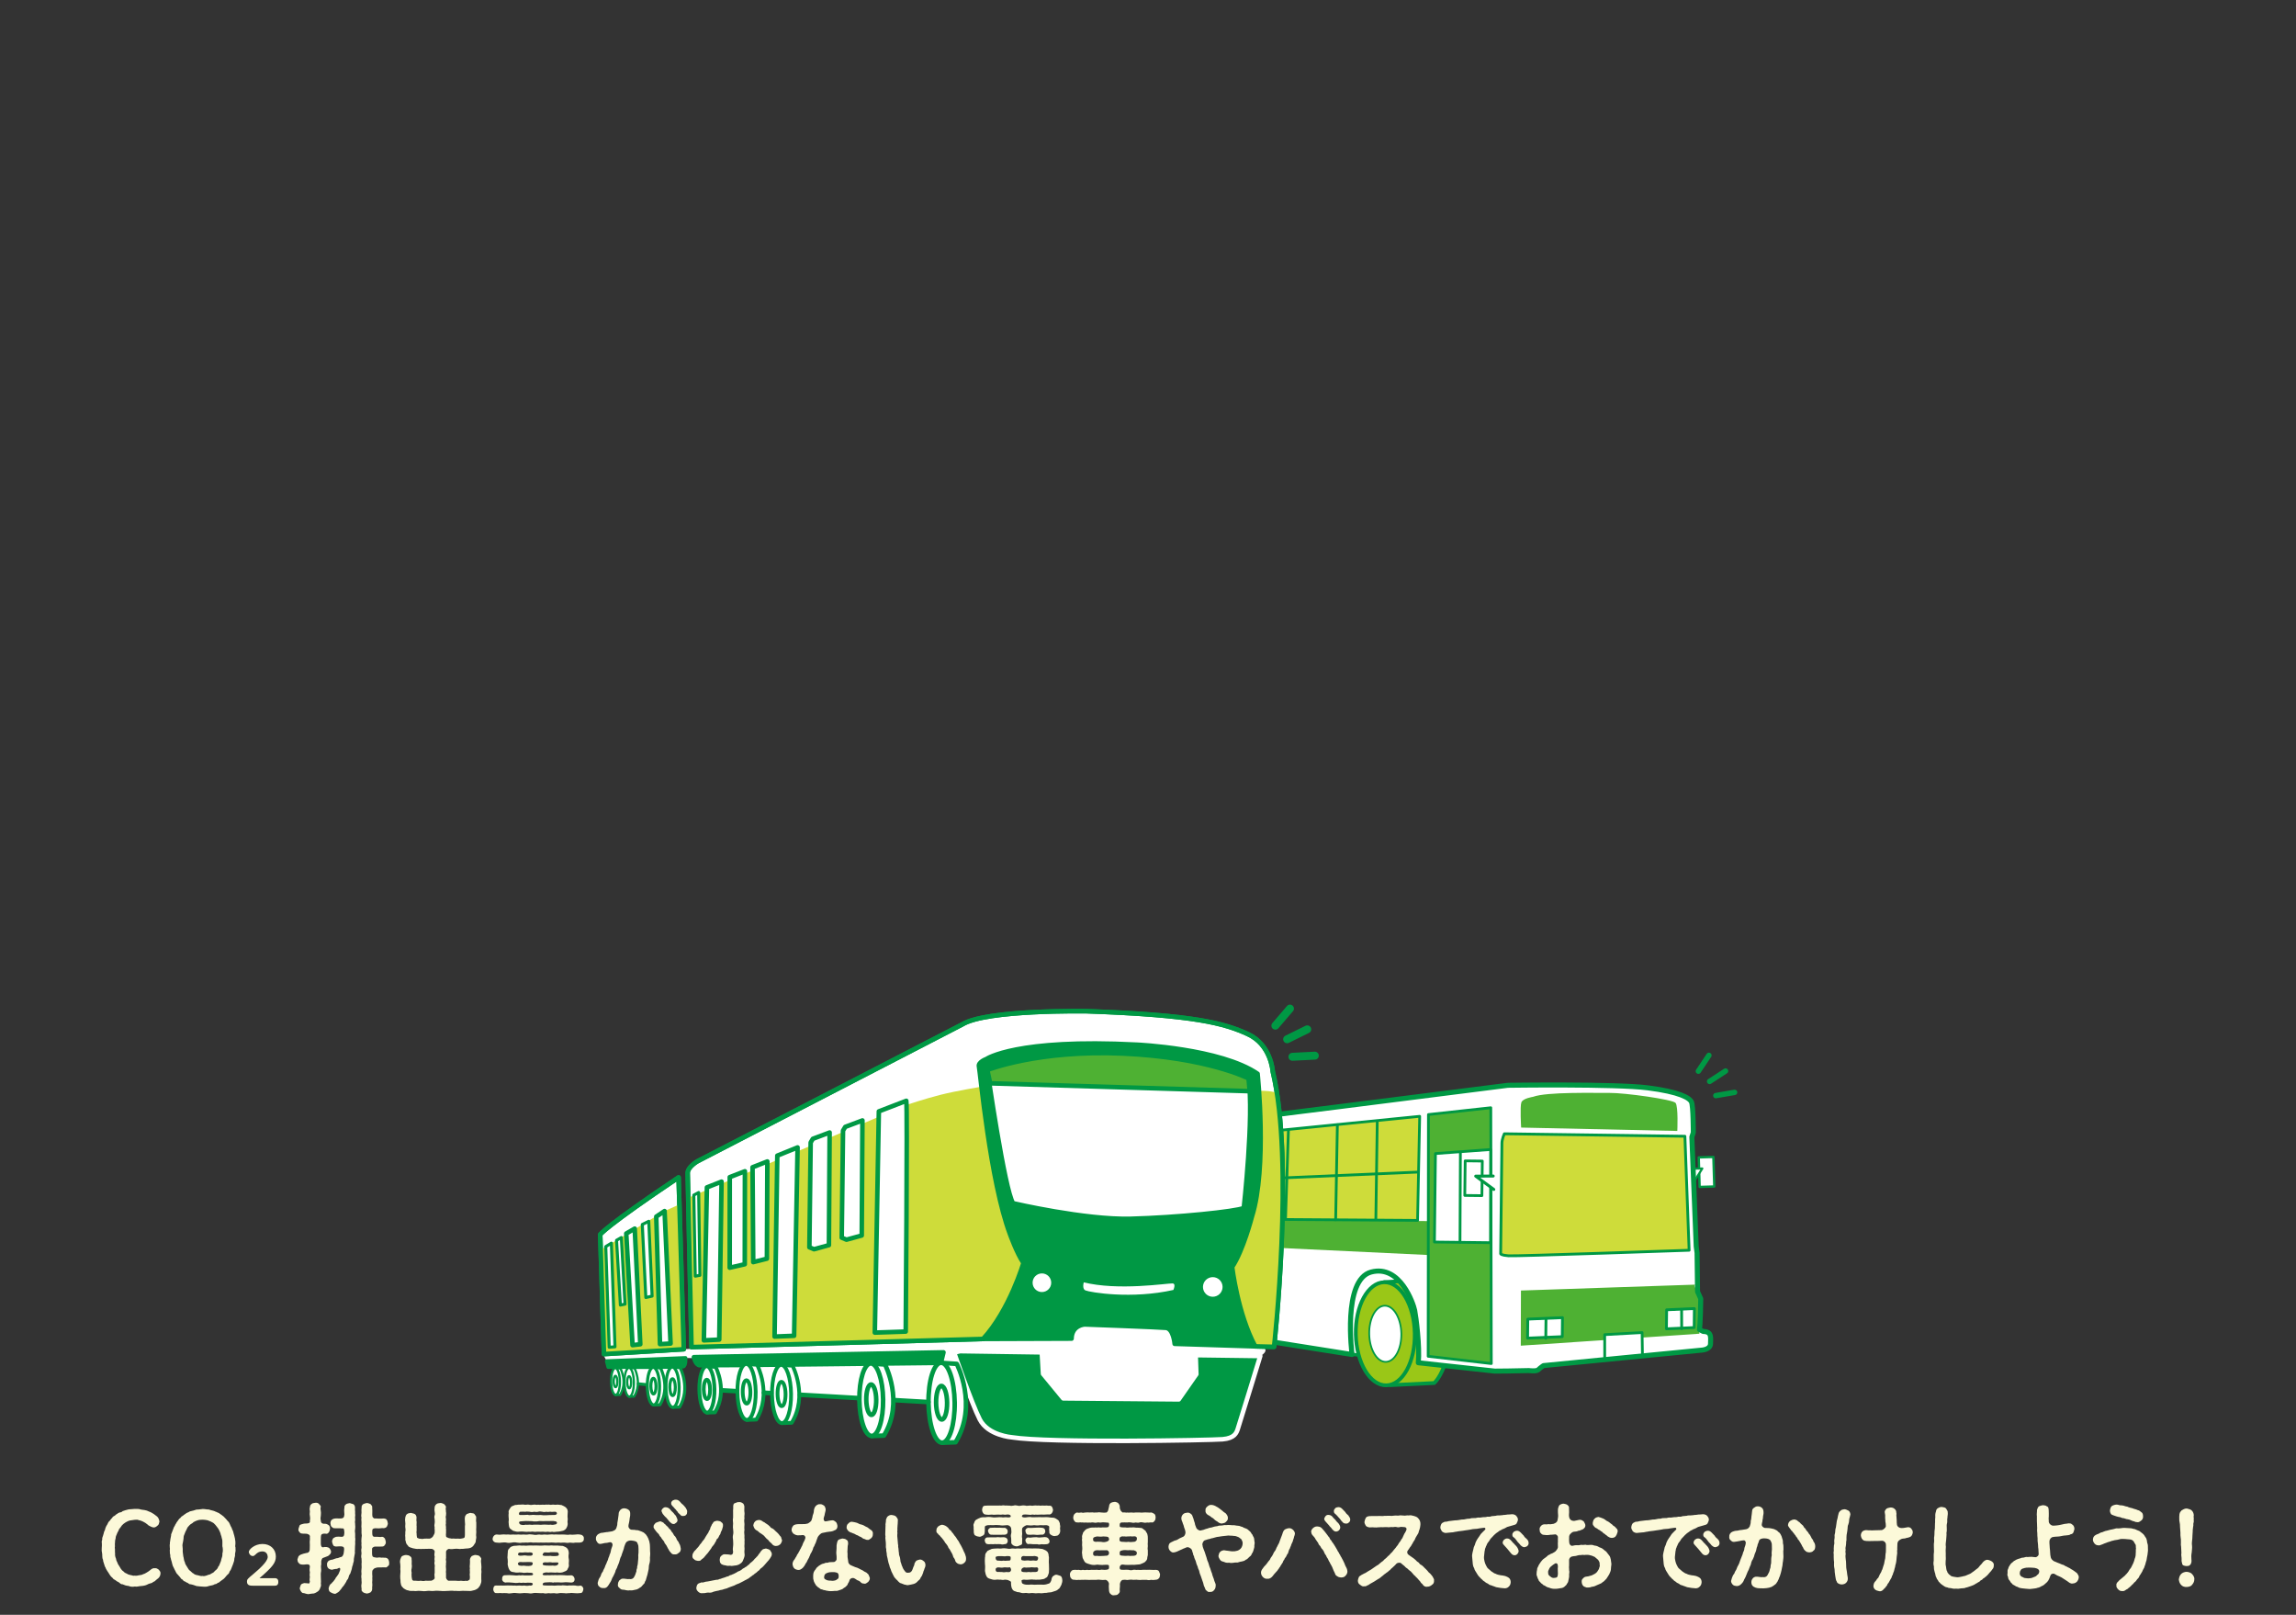 <?xml version="1.0" encoding="UTF-8"?>
<svg id="b" data-name="レイヤー 2" xmlns="http://www.w3.org/2000/svg" viewBox="0 0 1536 1080">
  <rect x="0" y="0" width="1536" height="1080" fill="#333333" stroke="none"/>
  <defs>
    <style>
      .e, .f, .g, .h, .i, .j, .k, .l, .m, .n, .o, .p, .q, .r, .s, .t, .u, .v, .w, .x, .y, .z, .aa, .ab, .ac, .ad, .ae, .af {
        stroke-linecap: round;
        stroke-linejoin: round;
      }

      .e, .g, .h, .i, .j, .k, .l, .m, .n, .o, .p, .q, .r, .t, .u, .v, .w, .x, .y, .z, .aa, .ab, .ac, .ad, .ae, .af {
        stroke: #009844;
      }

      .e, .g, .i, .j, .k, .ag, .m, .p, .s, .t, .u, .v, .w, .y, .ab, .ad {
        fill: #fff;
      }

      .e, .r, .af {
        stroke-width: 1.83px;
      }

      .f {
        stroke: #fff;
      }

      .f, .l, .w, .x, .z {
        stroke-width: 3.04px;
      }

      .f, .x, .ae {
        fill: #009844;
      }

      .g {
        stroke-width: 2.08px;
      }

      .ah, .z, .af {
        fill: #4eb133;
      }

      .h {
        stroke-width: 1.8px;
      }

      .h, .ai, .r, .ac {
        fill: #cedc3a;
      }

      .i {
        stroke-width: 1.98px;
      }

      .j {
        stroke-width: 2.03px;
      }

      .k {
        stroke-width: 1.14px;
      }

      .l, .aj, .o, .q, .aa {
        fill: none;
      }

      .m {
        stroke-width: 1.52px;
      }

      .n {
        fill: #9ac717;
        stroke-width: 2.51px;
      }

      .o {
        stroke-width: 5.31px;
      }

      .p {
        stroke-width: 1.56px;
      }

      .q {
        stroke-width: 3.35px;
      }

      .s {
        stroke: #99c957;
        stroke-width: 1.88px;
      }

      .t {
        stroke-width: 1.01px;
      }

      .u, .ae {
        stroke-width: 2.53px;
      }

      .v {
        stroke-width: .82px;
      }

      .y {
        stroke-width: 1.42px;
      }

      .aa {
        stroke-width: 3.61px;
      }

      .ab {
        stroke-width: 2.21px;
      }

      .ac, .ad {
        stroke-width: 1.87px;
      }

      .ak {
        fill: #fcf9d9;
      }
    </style>
  </defs>
  <g id="c" data-name="はみ出すもの（下）">
    <g>
      <ellipse class="g" cx="797.6" cy="860.7" rx="29.38" ry="38.54" transform="translate(-72.17 1648.39) rotate(-89.34)"/>
      <ellipse class="ab" cx="913.03" cy="875.64" rx="30.75" ry="41.32" transform="translate(27 1778.59) rotate(-89.34)"/>
      <path class="n" d="M930.23,926.39l29.24-1.42s4.74-4,8.02-15.51c3.29-11.51-3.64-48.52-3.64-48.52l-11.05-4.96-26.77,1.51"/>
      <path class="n" d="M790.89,903.67l18.97-.41s3.16-3.09,5.56-12.23c2.4-9.14-1.22-38.98-1.22-38.98l-7.04-4.25-17.37.54"/>
      <ellipse class="n" cx="926.8" cy="891.97" rx="19.72" ry="34.49" transform="translate(-19.3 20.5) rotate(-1.25)"/>
      <ellipse class="k" cx="926.8" cy="891.97" rx="10.74" ry="18.79" transform="translate(-19.3 20.5) rotate(-1.25)"/>
      <path class="s" d="M737.09,759.98s-7.02.46-7.11,8.02c-.09,7.56-1.66,98.22-1.66,98.22,0,0,4.26,4.91,9.61,9.29,5.35,4.38,13.95,7.18,13.95,7.18l22.65,1.88s-3.45-36.46,8.17-41.33c0,0,12.57-6.11,18.29,13.34,0,0,4.4,25.37,3.37,33.48l100.15,15.84s-6.62-50.08,12.82-55.17c19.44-5.09,28.2,21.26,29.09,25.65.89,4.39,3.47,24.42,2.41,35.03l51.19,5.59s16.88-.12,22.82-.36c0,0,4.99.68,6.26-.55,1.26-1.24,3.47-2.77,3.47-2.77l105.76-10.35s5.94-.24,5.99-4.31,1.03-8.11-4.91-8.18l-2.49-1.28s.67-4.06.86-20.62l-2.13-4.71-.33-25.94-.57-4.38-2.91-73.17.97-2.91s0-17.71-1.22-20.43c-1.22-2.72-7.63-6.75-29.27-9.5-21.64-2.75-93.54-1.7-93.54-1.7l-113.1,14.33-158.57,19.84Z"/>
      <path class="ah" d="M1017.5,863.11l-.11,36.88,119.48-8.01.03-2.81s2.42-19.98-1.27-25.33c-3.69-5.36-.88-4.7-.88-4.7l-117.25,3.97Z"/>
      <path class="ah" d="M772.5,814.78l-.6,15.83,184.09,8.77,1.34-7.9s-.29-3.69-1.24-10.12c-.38-2.54-.88-4.7-.88-4.7l-182.71-1.88Z"/>
      <path class="ac" d="M1006.39,758.28s-1.58,3.42-1.62,6.23c-.03,2.81-.85,74.06-.85,74.06,0,0,.3.94,5.24,1.31,4.94.37,120.85-3.71,120.85-3.71l-2.83-76.24-120.79-1.66Z"/>
      <path class="ah" d="M1017.63,754.12l104.48,2.26s.74-16.45-1.18-18.76c-1.92-2.31-34.06-6.79-44.14-6.68s-41.98-.83-51.26,2.63c0,0-6.74.98-7.74,3.68-1,2.7-.16,16.88-.16,16.88Z"/>
      <polygon class="af" points="997.33 740.85 997.67 911.95 955.42 907.09 955.61 745.41 997.33 740.85"/>
      <polygon class="r" points="949.76 746.59 948.34 816.19 775.85 815.02 776.29 763.92 949.76 746.59"/>
      <path class="af" d="M772.66,764.15s-1.31,114.38-1.34,117.5l-18.73-2.09,2.86-113.53,17.21-1.89Z"/>
      <path class="h" d="M751.79,766.83l-1.59,47.49-16.25-.59.71-44.25s1.27-1.81,2.52-2,14.59-.65,14.59-.65Z"/>
      <line class="e" x1="793.51" y1="762.51" x2="792.08" y2="815"/>
      <line class="e" x1="815.2" y1="760.68" x2="813.75" y2="814.83"/>
      <line class="e" x1="836.7" y1="758" x2="835" y2="815.08"/>
      <line class="e" x1="861.93" y1="756" x2="860" y2="815.36"/>
      <line class="e" x1="894.69" y1="752.21" x2="893.54" y2="815.75"/>
      <line class="e" x1="921.38" y1="749.81" x2="920.42" y2="815.64"/>
      <line class="e" x1="776.1" y1="791.27" x2="948.92" y2="783.88"/>
      <line class="e" x1="734.82" y1="792.89" x2="750.87" y2="793.07"/>
      <polygon class="e" points="1073.54 909.19 1073.52 892.61 1098.54 891.23 1098.78 906.65 1073.54 909.19"/>
      <polygon class="e" points="997.22 768.8 960.31 771.5 959.63 830.67 997.13 831.1 997.22 768.8"/>
      <line class="e" x1="976.99" y1="770.86" x2="976.72" y2="830.87"/>
      <rect class="e" x="980.12" y="776.38" width="11.46" height="23.13" transform="translate(9.08 -11.23) rotate(.66)"/>
      <rect class="p" x="1136.79" y="773.83" width="9.79" height="19.76" transform="translate(-23.19 34.91) rotate(-1.73)"/>
      <polyline class="i" points="998.94 786.53 987.22 786.61 999.33 795.5"/>
      <polyline class="y" points="1132.84 781.6 1138.84 781.49 1133.08 790.56"/>
      <polygon class="ad" points="1045.14 893.95 1021.94 894.94 1022.08 882.23 1045.28 881.24 1045.14 893.95"/>
      <polygon class="ad" points="1133.38 887.88 1114.82 888.71 1114.97 876 1133.52 875.17 1133.38 887.88"/>
      <line class="ad" x1="1034.26" y1="881.95" x2="1034.11" y2="895.08"/>
      <line class="ad" x1="1124.97" y1="875.9" x2="1125.03" y2="888.61"/>
      <polygon class="y" points="758.95 778.16 757.91 814.82 768.75 814.73 768.96 777.86 758.95 778.16"/>
      <ellipse class="n" cx="789.47" cy="876" rx="27.65" ry="12.78" transform="translate(-95.5 1655.39) rotate(-89.34)"/>
      <ellipse class="v" cx="789.47" cy="876" rx="15.07" ry="6.96" transform="translate(-95.5 1655.39) rotate(-89.34)"/>
      <path class="q" d="M737.09,759.98s-7.02.46-7.11,8.02c-.09,7.56-1.66,98.22-1.66,98.22,0,0,4.26,4.91,9.61,9.29,5.35,4.38,13.95,7.18,13.95,7.18l22.65,1.88s-3.45-36.46,8.17-41.33c0,0,12.57-6.11,18.29,13.34,0,0,4.4,25.37,3.37,33.48l100.15,15.84s-6.62-50.08,12.82-55.17c19.44-5.09,28.2,21.26,29.09,25.65.89,4.39,3.47,24.42,2.41,35.03l51.19,5.59s16.88-.12,22.82-.36c0,0,4.99.68,6.26-.55,1.26-1.24,3.47-2.77,3.47-2.77l105.76-10.35s5.94-.24,5.99-4.31,1.03-8.11-4.91-8.18l-2.49-1.28s.67-4.06.86-20.62l-2.13-4.71-.33-25.94-.57-4.38-2.91-73.17.97-2.91s0-17.71-1.22-20.43c-1.22-2.72-7.63-6.75-29.27-9.5-21.64-2.75-93.54-1.7-93.54-1.7l-113.1,14.33-158.57,19.84Z"/>
    </g>
    <g>
      <path class="ag" d="M403.82,903.24s-1.96.49,2.14,7.1c4.1,6.61,52.61-2.13,52.61-2.13l11.52.23,15.63,12.39,179.66,3.04,58.71,27.59,77.6-9.12,38.34-33.97s7.68-2.63,6.44-6.14c-1.23-3.51-131.59-35.64-131.59-35.64l-243.98,29.83-5.22,5.48-8.22.45-53.62.88"/>
      <path class="w" d="M839.75,900.45l12.58.31s13.76-123.31-.89-184.23c0,0-1.01-17.81-16.71-24.97-15.7-7.16-35.15-12.68-107.7-15.26,0,0-66.99-1.19-83.23,8.8l-177.05,91.48s-6.69,3.77-6.69,7.94c0,4.17,2.57,116.41,2.57,116.41l195-5.45"/>
      <polygon class="ag" points="473.6 911.06 472.84 929.28 626.16 938.24 629.1 909.39 473.6 911.06"/>
      <polygon class="ag" points="410.82 913.02 411.68 923.98 456.39 928.05 455.52 911.31 410.82 913.02"/>
      <path class="f" d="M638.29,904.64l3.92-.99,54.74.8.84,14.38,13.51,16.4,77.29.68,11.74-16.85-.43-12.74,43.22.58s-14.3,46.67-15.11,48.96-1.95,6.05-10.12,6.72c-8.17.67-116.74,2.65-141.01-1.31,0,0-15.93-1.2-21.43-11.97-5.49-10.77-17.15-44.66-17.15-44.66Z"/>
      <path class="w" d="M453.97,787.45l3.46,114.92-53.37,3.25-2.53-79.95s3.69-5.56,52.44-38.22Z"/>
      <path class="x" d="M631.18,904.46l-166.98,3.22s1.1,5.21,3.93,5.42c2.83.21,161.35-1.62,161.35-1.62l1.7-7.02Z"/>
      <path class="ae" d="M458.56,908.21s.4,5.27-1.56,5.77c-1.96.49-50.06.29-50.06.29l-.99-3.92,52.61-2.13Z"/>
      <g>
        <path class="w" d="M629.48,911.47l10.59.7s14.41,27.59-.81,52.42l-9.08.31"/>
        <ellipse class="w" cx="629.84" cy="938.2" rx="8.76" ry="26.72" transform="translate(-12.31 8.38) rotate(-.76)"/>
        <ellipse class="w" cx="629.84" cy="938.2" rx="3.68" ry="11.22" transform="translate(-12.31 8.38) rotate(-.76)"/>
      </g>
      <g>
        <path class="u" d="M522.51,912.9l7.71.51s10.49,20.08-.59,38.16l-6.61.23"/>
        <ellipse class="u" cx="522.77" cy="932.35" rx="6.38" ry="19.45" transform="translate(-12.24 6.97) rotate(-.76)"/>
        <ellipse class="u" cx="522.77" cy="932.35" rx="2.68" ry="8.17" transform="translate(-12.24 6.97) rotate(-.76)"/>
      </g>
      <g>
        <path class="u" d="M499.12,912.3l7.4.49s10.07,19.28-.57,36.63l-6.34.22"/>
        <ellipse class="u" cx="499.37" cy="930.97" rx="6.12" ry="18.67" transform="translate(-12.23 6.66) rotate(-.76)"/>
        <ellipse class="u" cx="499.37" cy="930.97" rx="2.57" ry="7.84" transform="translate(-12.23 6.66) rotate(-.76)"/>
      </g>
      <g>
        <path class="u" d="M472.63,913.8l6.14.41s8.35,15.98-.47,30.37l-5.26.18"/>
        <ellipse class="u" cx="472.84" cy="929.28" rx="5.07" ry="15.48" transform="translate(-12.21 6.31) rotate(-.76)"/>
        <ellipse class="u" cx="472.84" cy="929.28" rx="2.13" ry="6.5" transform="translate(-12.21 6.31) rotate(-.76)"/>
      </g>
      <g>
        <path class="j" d="M449.68,914.36l5.32.35s7.24,13.86-.41,26.34l-4.56.16"/>
        <ellipse class="j" cx="449.86" cy="927.79" rx="4.4" ry="13.43" transform="translate(-12.19 6.01) rotate(-.76)"/>
        <ellipse class="j" cx="449.86" cy="927.79" rx="1.85" ry="5.64" transform="translate(-12.19 6.01) rotate(-.76)"/>
      </g>
      <g>
        <path class="j" d="M436.91,914.56l4.97.33s6.76,12.94-.38,24.6l-4.26.15"/>
        <ellipse class="j" cx="437.07" cy="927.1" rx="4.11" ry="12.54" transform="translate(-12.18 5.84) rotate(-.76)"/>
        <ellipse class="j" cx="437.07" cy="927.1" rx="1.73" ry="5.26" transform="translate(-12.18 5.84) rotate(-.76)"/>
      </g>
      <g>
        <path class="m" d="M420.71,914.86l3.81.25s5.18,9.92-.29,18.85l-3.26.11"/>
        <ellipse class="m" cx="420.83" cy="924.47" rx="3.15" ry="9.61" transform="translate(-12.15 5.63) rotate(-.76)"/>
        <ellipse class="m" cx="420.83" cy="924.47" rx="1.32" ry="4.03" transform="translate(-12.15 5.63) rotate(-.76)"/>
      </g>
      <g>
        <path class="m" d="M411.56,915.01l3.56.24s4.84,9.26-.27,17.61l-3.05.11"/>
        <ellipse class="m" cx="411.68" cy="923.98" rx="2.94" ry="8.97" transform="translate(-12.14 5.51) rotate(-.76)"/>
        <ellipse class="m" cx="411.68" cy="923.98" rx="1.23" ry="3.77" transform="translate(-12.14 5.51) rotate(-.76)"/>
      </g>
      <path class="j" d="M426.96,925.5c1.89.19,3.83.38,5.75.57"/>
      <path class="w" d="M482.68,929.84c2.92.17,6.39.36,10.32.59"/>
      <path class="w" d="M511.08,931.45c1.59.09,3.21.18,4.86.28"/>
      <path class="w" d="M535.22,932.82c13.09.74,26.81,1.52,39.61,2.25"/>
      <path class="w" d="M598.2,936.4c9.36.53,17.31.98,22.9,1.3"/>
      <g>
        <path class="w" d="M582.46,911.94l9.6.64s13.06,25.01-.73,47.54l-8.23.28"/>
        <ellipse class="w" cx="582.78" cy="936.17" rx="7.94" ry="24.23" transform="translate(-12.29 7.76) rotate(-.76)"/>
        <ellipse class="w" cx="582.78" cy="936.17" rx="3.33" ry="10.17" transform="translate(-12.29 7.76) rotate(-.76)"/>
      </g>
      <path class="ai" d="M460.42,801.11l146.21-62.18s12.17-4.11,22.62-6.74c10.45-2.63,26.46-5.27,26.46-5.27,0,0,9.55,66.42,14.74,82.43,5.19,16.01,14.22,35.32,14.22,35.32,0,0-18.33,47.69-27.04,50.81l-195,5.45-2.21-99.83Z"/>
      <path class="ai" d="M842.1,729.54s8.28-.23,11.44,1.29c0,0,9.46,55.97,3.34,105.22l-4.55,64.71-12.58-.31s-14.58-37.66-15.45-53.08c0,0,12.84-23.5,16.83-49.97,3.99-26.48.97-67.87.97-67.87Z"/>
      <polygon class="ai" points="454.17 805.69 444.59 809.96 402.2 835.68 404.07 905.61 457.44 902.36 454.17 805.69"/>
      <path class="l" d="M839.75,900.45l12.58.31s13.76-123.31-.89-184.23c0,0-1.01-17.81-16.71-24.97-15.7-7.16-35.15-12.68-107.7-15.26,0,0-66.99-1.19-83.23,8.8l-177.05,91.48s-6.69,3.77-6.69,7.94c0,4.17,2.57,116.41,2.57,116.41l195-5.45"/>
      <path class="l" d="M453.97,787.45l3.46,114.92-53.37,3.25-2.53-79.95s3.69-5.56,52.44-38.22Z"/>
      <path class="w" d="M585.25,891.25l20.67-.69s1.21-151.06.39-154.33l-18.37,7.06-2.69,147.96Z"/>
      <polygon class="w" points="518.18 893.9 531.25 893.38 533.57 767.4 520.01 772.9 518.18 893.9"/>
      <polygon class="w" points="470.88 896.43 481.17 895.92 482.71 790.28 472.91 794.14 470.88 896.43"/>
      <polygon class="w" points="488.2 787.28 498.33 783.34 498.24 845.54 488.17 847.84 488.2 787.28"/>
      <polygon class="w" points="503.44 780.67 503.91 844.11 513.05 841.81 513.35 776.78 503.44 780.67"/>
      <polygon class="w" points="543.79 761.64 542.33 764.1 541.47 834.19 544.58 835.49 554.54 832.75 555.01 757.43 543.79 761.64"/>
      <polygon class="w" points="565.47 753.67 563.97 756.19 563.11 827.76 566.29 829.1 576.5 826.29 576.96 749.35 565.47 753.67"/>
      <polygon class="j" points="467.41 797.55 464.15 799.3 465.12 853.49 468.23 852.94 467.41 797.55"/>
      <polygon class="w" points="439.04 813.67 444.59 809.96 448.61 898.56 441.53 898.96 439.04 813.67"/>
      <polygon class="w" points="423.17 899.64 428.35 899.03 424.62 821.7 418.96 824.98 423.17 899.64"/>
      <polygon class="j" points="407.55 901.03 411.41 900.75 409.01 831.42 405.25 833.72 407.55 901.03"/>
      <polygon class="j" points="434.01 816.8 429.69 818.93 432.05 867.77 436.25 866.84 434.01 816.8"/>
      <polygon class="j" points="415.67 827.67 412.46 829.51 415.03 872.84 418.12 872.2 415.67 827.67"/>
      <path class="x" d="M657.64,895.48c17.83-19.31,27.04-50.81,27.04-50.81-4.37-6.31-9.03-19.31-9.03-19.31-13.27-35.35-20-109.16-20.74-112.09-.74-2.93,4.98-5,4.98-5,0,0,19.85-13.81,100.57-9.59,0,0,56.21,2.52,80.86,19.47,0,0,6.53,62.73-3.76,95.43,0,0-5.92,22.91-13.26,33.79,0,0,3.73,31.36,15.45,53.08l-53.92-1.7s-.83-10.21-5.82-10.69-54.41-2.28-54.41-2.28c0,0-8.58.42-8.73,9.49l-59.23.21Z"/>
      <circle class="w" cx="697.03" cy="857.89" r="7.75"/>
      <circle class="w" cx="811.33" cy="860.71" r="8.08"/>
      <path class="w" d="M660.52,715.63s11.58,80.45,17.23,89.1c0,0,47.98,11.19,78.69,10.4,30.72-.79,70.33-4.86,75.64-7.24,0,0,6.84-61.12,3.2-86.6,0,0-37.37-18.73-90.47-17.16,0,0-49.19-2.2-84.29,11.5h0Z"/>
      <path class="z" d="M836.03,729.79l-173.62-5.26-1.89-8.9s33.85-13.54,90.59-11.03c56.74,2.51,84.17,16.69,84.17,16.69l.75,8.5Z"/>
      <path class="t" d="M724.68,857.05s-1.77,5.16,1.34,6.46c3.11,1.3,31.06,6.07,59.31-.35,0,0,2.52-5.15-.99-5.31-3.51-.16-36.28,5.12-59.66-.81Z"/>
    </g>
    <g>
      <path class="ak" d="M107.37,1052.34c-.07,1.64-.79,2.49-1.44,3.15-.46.46-1.18.85-1.7,1.38-.59.72-1.25.98-1.84,1.18-.46.66-1.05.66-1.83.92-.59.06-1.57.52-2.03.79-1.05.59-2.82.92-4.13.98-1.24,0-2.69.66-4.26.33-1.44.33-2.95.13-4.13-.39-1.64-.13-2.95-.59-4-1.11-.65.07-1.57-.33-1.9-.85-.59-.46-1.25-.92-1.77-1.05-.66-.46-1.31-1.05-1.7-1.18-.65-.2-1.31-1.05-1.57-1.44-.85-.46-1.38-1.51-1.83-2.1-.39-.59-.98-1.7-1.44-2.23-.46-.85-1.05-1.57-1.24-2.42-.59-.65-.52-1.44-.98-2.49-.2-.66-.59-1.51-.65-2.62-.52-1.05-.39-1.51-.52-2.69.07-1.05-.2-1.97-.26-2.69-.26-.79,0-1.51-.07-2.69.13-1.18.07-1.57.07-2.69-.13-.92-.2-1.64.26-2.75-.2-.92.26-1.9.52-2.62.26-1.05.59-1.77.72-2.62.46-.79.72-1.57.92-2.56.39-1.05.72-1.57,1.24-2.36.39-.72.72-1.83,1.51-2.29.59-.72.85-1.31,1.77-2.1.26-.72.79-.98,1.57-1.38.39-.13,1.11-1.11,1.7-1.25.46-.46,1.11-.79,1.77-.98.65,0,1.51-.33,1.9-.85,1.51-.59,2.29-.72,4-1.18,1.11-.06,3.01-.26,4.13-.33,1.44.06,2.42-.06,3.34.2.92.39,2.36.39,3.28.59.92.13,1.97.46,3.08,1.05,1.11.33,1.77.85,3.01,1.57,1.05.92,1.84,1.24,2.56,2.03.85,1.05,1.05,2.03,1.25,2.95-.33,1.38-.39,2.16-1.25,2.75-.72.66-1.7,1.44-2.82,1.25-1.05-.13-2.03-.72-3.21-1.31-.52-.65-1.51-1.11-2.03-1.64-.52-.26-1.51-.92-2.16-1.18-1.05-.26-1.31-.65-2.42-.72-.65-.46-1.44-.26-2.56-.26-.85.06-2.42.33-3.28.46-1.31.33-1.83.72-2.88,1.24-1.24.79-1.9,1.38-2.49,2.03-.65.92-1.24,1.84-1.97,2.62-.26,1.24-1.05,1.9-1.31,2.88-.52,1.25-.98,2.1-.92,3.01-.33,1.25-.52,2.16-.46,3.21-.2.92.13,2.1-.13,3.21.26,1.05,0,2.75.2,3.74-.13,1.44.13,2.49.65,3.67,0,1.31.98,2.29,1.24,3.47.79,1.11,1.31,2.16,1.97,3.21.72.98.98,1.31,1.9,1.9.33.59,1.64,1.24,2.23,1.44.85.65,1.57.59,2.49.92.79,0,1.51.65,2.75.33.65.2,1.97,0,2.88-.26,1.05-.2,1.77-.13,2.69-.72,1.05-.26,1.57-.65,2.49-1.18.85-.59,1.51-.85,2.42-1.7.79-.72,1.77-1.24,2.82-1.11,1.11-.13,1.64.26,2.69.98.79.98,1.18,1.31,1.18,2.56Z"/>
      <path class="ak" d="M157.5,1037.79c-.26.92-.33,1.97-.26,2.69-.07.79-.59,1.83-.52,2.69,0,.79-.52,1.97-.72,2.62-.26,1.05-.79,1.77-.98,2.56-.39.85-.59,1.83-1.25,2.36-.39.98-.65,1.9-1.44,2.29-.72.65-1.31,1.51-1.83,2.1-.66.65-.85.98-1.57,1.38-.26.26-.85.65-1.64,1.18-.46.59-1.44,1.05-1.77,1.05-.52.65-1.18.72-1.9.85-1.18.85-2.56.72-3.93,1.18-1.57.59-2.56.52-4.13.39-1.38,0-2.75-.26-4.13-.39-1.11-.39-2.42-.92-3.93-1.18-.65.13-1.44-.52-1.83-.85-.52-.26-1.38-.52-1.77-.98-.65-.06-1.31-.52-1.7-1.24-.79-.33-1.31-.85-1.51-1.38-.72-.72-1.38-1.64-1.84-2.1-.59-.46-1.31-1.64-1.51-2.29-.39-.79-.92-1.7-1.18-2.36-.39-.59-.79-1.57-.98-2.56-.13-.52-.33-1.7-.72-2.62-.13-1.11-.65-1.77-.52-2.69.07-.98-.52-1.57-.26-2.69-.33-.72.2-1.7-.07-2.69,0-.98-.2-1.83.07-2.69-.2-.79.26-1.57.26-2.69.2-.72.2-1.51.52-2.69-.13-.98.39-1.44.72-2.56.46-.98.59-1.83.98-2.56.13-.65.79-1.24,1.18-2.36.46-.46.66-1.38,1.51-2.29.52-.79,1.05-1.64,1.77-2.03.46-.39.79-1.25,1.57-1.38.59-.46.85-.79,1.64-1.24.39-.2,1.05-.85,1.77-1.05.79-.2,1.25-.85,1.9-.85,1.44-.26,2.36-.59,3.93-1.11,1.25.06,2.42-.2,4.13-.39,1.38-.06,2.82.39,4.13.33,1.51.59,2.69.65,4,1.18.26.26,1.18.39,1.83.85.66.13,1.44.66,1.77.98.79.46,1.31.92,1.7,1.24.52.2.98.98,1.51,1.38.85.79,1.31,1.51,1.83,2.1.72.52,1.24,1.51,1.51,2.23.2.52.59,1.51,1.18,2.42.2,1.11.72,1.38.98,2.49.13.72.46,1.64.72,2.62.2,1.25.65,2.1.52,2.69.26.59.26,2.03.26,2.69-.13.85-.26,1.97.07,2.69-.13,1.05.2,1.7-.07,2.69ZM148.98,1035.1c-.33-.85-.2-2.03-.2-3.28.07-.98,0-1.97-.46-3.28-.06-1.11-.72-2.03-.85-3.14-.2-.79-.92-2.03-1.38-2.95-.65-.79-1.31-1.83-1.97-2.56-.79-.92-1.31-1.44-2.42-1.9-.65-.52-2.03-.79-2.88-1.24-1.31-.2-2.03-.39-3.28-.39-1.44.13-1.9,0-3.21.39-.72.2-1.83.65-2.88,1.24-.59.85-1.77,1.11-2.49,1.9-.85.98-1.7,1.64-1.9,2.56-.52,1.24-1.05,1.83-1.38,2.95-.46.85-.98,2.42-.85,3.14,0,.92-.39,2.43-.52,3.28-.33,1.25-.33,2.23-.13,3.28.2,1.11-.07,2.23.13,3.28.2.98.2,2.42.52,3.28.33,1.38.2,2.1.85,3.15.06,1.11.98,2.23,1.38,2.95.79,1.11,1.05,2.03,1.9,2.62.92.59,1.7,1.77,2.49,1.97.59.72,1.9,1.05,2.88,1.18,1.18.26,2.1.72,3.21.46.72.26,1.9,0,2.56-.26.72-.33,1.57-.59,2.42-.79.85-.46,1.31-.85,2.23-1.24.79-.65.98-1.24,1.9-1.77.26-.59.85-.65,1.11-1.51.07-.85.85-.92.98-1.77.33-1.11,1.24-2.49,1.31-3.74.52-1.51.85-2.56.72-3.87.39-1.24.39-2.75.2-3.93Z"/>
      <path class="ak" d="M183.84,1055.48c1.7,0,2.36.98,2.36,2.49,0,2.16-1.18,2.56-2.36,2.56h-14.29c-1.97,0-4.33,0-4.33-2.75,0-1.51.39-1.84,4.39-5.18,3.21-2.75,9.5-8.06,9.5-11.34,0-1.44-.85-3.67-3.54-3.67-2.49,0-3.87,1.31-4.52,1.97-.79.72-1.11,1.11-1.97,1.11-1.51,0-2.62-1.57-2.62-2.82,0-1.44,3.73-5.24,9.17-5.24,5.11,0,8.91,3.34,8.91,8.39,0,4.26-2.29,7.01-10.94,14.48h10.22Z"/>
      <path class="ak" d="M215.75,1042.11c-.2.33-.52.59-.65,1.18-.39.85-.13,2.16-.2,2.95-.46,1.57.07,2.88-.06,4.45-.33,1.64-.26,2.75-.2,4.26-.07,1.11.26,2.69,0,4.13.26.92.13,1.97-.39,2.82-.13.85-.98,2.03-1.57,2.42-.79.59-1.9,1.18-2.62,1.38-.72.13-1.77.06-2.95.33-.92.26-1.38.13-2.36-.13-.79-.33-1.84-.52-2.36-.52-1.05-.59-1.7-2.1-1.9-3.08.2-.66.46-1.77.79-2.42.33-.59,1.51-.92,2.16-1.11,1.51.13,2.1.07,2.75.2.79.33.79-.13,1.11-1.25-.26-.72-.26-1.9,0-3.15-.26-.79-.13-1.83,0-3.15-.33-1.05-.2-2.36,0-3.8-.13-1.77-1.97-1.44-3.61-1.24-1.7.13-3.28-.07-3.67-.92-.85-.52-.92-1.44-1.05-2.49.26-.85.52-1.44.72-2.1.33-.33.85-.92,1.83-1.25.72-.26,1.7-.65,3.41-.98.59,0,2.42-.26,2.29-2.82.13-2.16,0-2.95,0-4-.13-.98.26-1.97.07-3.87.26-.59-.2-1.44-.98-1.77-1.05-.59-2.03-.39-3.34-.46-1.51-.07-2.23-.2-2.56-1.05-.79-.59-.85-1.31-.72-2.23.26-.98.52-1.7.72-2.23.59-.72,1.38-.72,2.56-1.11.92-.26,2.62-.07,3.21-.33.98-.06,1.38-.98,1.11-1.64.26-1.38.2-2.42,0-3.47-.26-.98,0-1.77,0-2.82-.07-.98-.33-1.77.06-2.88,0-.72.2-1.51,1.18-2.16.46-.46,1.24-.59,2.42-.72.79-.13,1.7,0,2.42.72.39.79,1.44,1.05,1.18,2.16-.26.79-.06,1.9.07,2.88.2.66,0,2.23,0,2.82-.2,1.18-.33,1.83,0,3.47,0,1.7,1.57,2.16,3.01,1.97.98.06,1.64.52,2.42,1.05.65.85.79,1.7.72,2.29-.13.85-.2,1.44-.72,2.23-.52.79-1.05,1.38-2.42,1.05-1.05-.13-2.23.13-2.62.65-.46.59-.33,2.56-.39,3.08,0,.52.06.85,0,1.97-.13,2.95.72,3.41,1.38,3.41,1.77-.46,3.54-.13,4.26.52.52.46,1.25,1.77,1.18,2.29.13,1.51-.98,2.16-1.97,3.01-1.24.46-2.42.92-3.74,1.44ZM237.57,1031.24c.2.98-.07,2.1-.07,3.08-.13.72.07,2.03-.13,3.08.2,1.11,0,1.77-.26,3.08-.07.79-.52,2.16-.39,3.08.06.85-.72,2.29-.65,3.08-.52.85-.59,2.23-.79,2.88-.33,1.18-.79,2.23-.98,2.95-.66.72-.98,1.64-1.25,2.82-.13.98-1.18,1.38-1.38,2.49-.33.65-1.44,2.29-1.9,2.95-.98.79-1.44,2.16-2.16,2.69-.59.98-1.77,1.84-2.23,1.9-.46.59-1.44.79-1.97.52-.72-.06-1.77-.65-2.49-1.05-.92-.59-.92-1.51-1.11-2.42.13-.72.52-2.03,1.24-2.82.46-.46.92-.59,1.25-1.24.65-.46,1.18-1.31,1.97-2.36.39-1.11,1.05-1.38,1.7-2.56.66-.65.92-1.9,1.51-3.15.26-1.18.13-1.7-.65-1.64-.98.46-1.51.85-2.36.72-2.29.33-2.23.66-2.36.52-1.31-.13-1.83-.46-2.49-.98-.59-.79-.85-1.24-.85-2.36-.06-1.05.13-1.51.59-2.03.33-.79.98-.72,1.77-1.18.65-.2,1.7-.13,2.29-.59.98-.2,1.57-.65,2.23-.59.46.07,1.51-.65,2.75-.85.72-.33.98-.79,1.38-1.83.13-.65.33-1.7.39-2.69.13-1.18,0-1.97-.72-2.29-1.05-.46-3.54-.2-4.65-.13-1.18-.2-1.51-.2-1.97-1.05-.26-.72-.65-1.51-.65-2.16-.26-.66.33-1.44.65-2.23.52-.39.98-.72,1.97-1.05,1.25-.13,2.16-.2,3.6,0,1.84,0,1.84-.98,1.97-2.88-.13-.46,0-2.03-.52-2.62-.65-.26-1.44,0-1.9-.2-1.7-.13-3.15.13-4.26-.07-.79.13-1.38-.52-1.97-1.05-.46-.33-.46-1.31-.66-2.16-.13-.66.33-1.83.66-2.23.59-.26.79-.79,1.97-.98,1.24-.2,2.1-.06,4.26-.06,1.84-.2,2.23-.59,2.43-2.69-.2-2.1-.2-3.28.06-4.65-.2-.72.2-1.57,1.11-2.23.39-.39,1.77-.59,2.43-.72.59.2,1.51.46,2.42.72.92.59,1.05,1.57,1.11,2.23-.13.85,0,1.7.07,2.95-.13,1.24.2,2.1,0,2.88-.2.98.13,1.64,0,2.82-.33,1.18.13,2.1,0,2.88.13.85.13,1.64,0,2.88-.26,1.24-.13,2.16,0,2.88.13.92-.07,1.77,0,2.82.26.72,0,2.1,0,2.88ZM260.37,1045.06c0,1.11,0,1.9-.65,2.16-.33.33-1.05,1.31-1.97,1.05-.46-.13-1.64.07-2.42,0-.92.07-1.7-.06-3.08.07-.66.33-1.51.26-2.1.85-.66.72-1.05.92-1.11,1.77-.2,2.36.26,3.21,0,4.46.2,1.51-.2,2.69,0,3.67.2,1.25-.2,2.23-.06,3.74-.2,1.31-.46,1.44-1.11,2.16-.79.39-1.64.72-2.42.79-.65-.2-1.51-.2-2.42-.79-.92-.72-1.38-1.25-1.11-2.16-.07-1.24-.39-1.97-.07-3.47.26-1.24-.13-1.97,0-3.41-.26-1.18-.2-2.42,0-3.34-.13-1.38-.2-2.23,0-3.41.2-1.31-.06-2.29,0-3.41.26-1.05-.06-2.03,0-3.47-.33-.98-.26-2.03,0-3.41-.13-1.25-.33-2.49,0-3.41.2-.92-.26-2.16,0-3.41-.2-1.18-.06-2.56,0-3.41.26-1.31.26-1.97,0-3.41-.06-1.11.07-2.56,0-3.41-.26-.85.07-2.1,0-3.41.07-1.11-.33-2.1,0-3.41-.26-.85-.26-1.97,0-3.41-.13-1.18-.06-2.23.07-3.47-.13-1.05.33-1.57,1.11-2.23.85-.33,1.57-.59,2.42-.72.85.06,1.97.52,2.42.72.66.72,1.38,1.57,1.11,2.23.13,1.57.13,2.69.06,4.72,0,.39-.06,1.83.79,2.23.2.72,1.64.33,2.03.46,2.03.2,3.74.06,4.98,0,.98.2,1.51.2,1.97,1.05.39.52.46,1.44.66,2.23.06.79-.52,1.64-.66,2.16-.65.79-1.24.92-1.97,1.05-1.7-.26-2.62.33-4.98.07-.59-.07-1.97-.07-2.56.59-.46.85-.2,1.9-.26,2.95.07,2.29,1.11,2.16,2.29,2.16,1.77-.13,3.08.33,4.13,0,.85-.13,1.44.52,1.97,1.05.39.72.39,1.18.66,2.23.06.65,0,1.57-.66,2.16-.26.65-.98,1.11-1.97,1.05-1.05,0-2.42.13-4.13.06-.72-.26-2.36.52-2.43,1.38-.06.59,0,2.23,0,3.15,0,1.05.2,2.16.79,2.36.33.26,2.03.46,2.56.52,1.24-.26,2.36-.2,3.15,0,.65-.2,1.7.13,2.36,0,.66.06,1.44.33,1.97,1.05.33.46.59,1.31.65,2.23Z"/>
      <path class="ak" d="M321.97,1056.01c.13,1.24.07,2.42-.39,3.28-.2.98-1.05,2.1-1.7,2.82-1.18.92-1.97,1.31-3.34,1.57-1.51.46-2.56.46-3.6.33-1.77.07-2.95-.2-4.52,0-1.77.2-3.15-.13-4.52,0-1.51-.26-2.75-.06-4.52,0-1.64,0-2.88.26-4.52,0-1.24,0-2.88-.26-4.52,0-1.77.26-2.95-.26-4.52,0-1.57.26-3.21.2-4.52,0-1.77-.26-3.15.33-4.46,0-1.05.07-2.82.13-3.93-.39-.92-.07-1.31-.46-1.9-.72-.33-.26-1.18-.59-1.51-1.18-.85-.65-1.31-1.7-1.38-2.69-.33-1.11-.07-2.1-.33-3.01-.13-1.24-.06-2.23,0-3.21,0-.79.26-1.83,0-3.28.13-1.31.07-1.9,0-3.21-.2-1.11-.33-2.03,0-3.34.33-.66.46-1.77,1.25-2.29.59-.2,1.31-.65,2.56-.72.52.13,2.1.13,2.49.72.98.46,1.38,1.18,1.25,2.29.2,1.11.06,2.16.06,3.01.2.79.2,2.03,0,2.95-.26.72-.26,1.9,0,2.95-.2,1.31,0,1.64,0,2.88.26.92.2,1.9.52,1.9.2.59.98.59,2.16.52.98.06,2.29.26,3.21,0,1.05.2,2.42.33,3.21,0,.98-.07,2.03.13,4,0,.85-.26,2.42-1.05,2.29-1.9-.06-1.51-.33-2.23,0-3.34-.06-1.05.06-1.77,0-2.69-.13-.85.2-1.7,0-2.75-.26-.65-.26-1.64,0-2.69-.26-.65-.13-1.57,0-2.75-.33-.85-.2-1.97,0-3.28.06-1.05-1.31-1.77-1.9-1.9-1.44-.13-2.69,0-3.34,0-.72-.13-1.83.2-2.69,0-.92.2-2.03.06-2.69,0-1.24.26-2.75-.2-3.93-.39-1.38-.52-2.88-.59-3.41-1.9-.59-.46-1.44-1.7-1.38-2.75-.59-.85-.13-1.77-.33-2.95-.2-.92.13-2.1,0-3.21.26-1.25.2-2.36,0-3.28-.13-.92.2-2.23,0-3.21-.2-1.11-.2-2.1,0-3.34.26-.92.39-1.7,1.24-2.29.79-.59,1.57-.52,2.56-.72.52.2,1.9.39,2.49.72.85.46,1.18,1.51,1.24,2.29-.06,1.31-.2,2.03.07,3.01.06.98-.2,2.1,0,2.95-.13.85.06,2.29,0,2.95-.33.72.13,2.16,0,2.88.26,1.18.06,1.77.52,1.9.59.2,1.31.85,2.16.52.52.26,1.44.26,2.49,0,1.05,0,1.97-.13,3.34,0,.59,0,1.57-.52,2.29-1.31.52-.92,1.18-2.03,1.24-2.56.2-2.03-.2-3.21,0-3.8-.33-1.05-.13-1.77,0-2.62.2-1.18,0-1.44,0-2.69-.2-.59-.33-1.77,0-2.62.26-.65.2-1.57,0-2.62-.26-.98,0-1.77,0-2.69,0-.65.33-1.51,1.24-2.23.46-.39,1.38-.66,2.56-.72,1.05-.07,1.44.39,2.49.72.46.65,1.51,1.31,1.24,2.23-.33,1.05.13,1.9,0,2.69.2.72.2,1.51.07,2.62-.33.85-.13,2.1,0,2.62-.07,1.11-.2,2.03,0,2.69-.26.59-.2,1.44,0,2.62-.2,1.18.26,1.77,0,2.62.2,1.11-.2,2.03,0,3.21-.13.72.72,1.05,1.24,1.18.52.46,1.83.39,2.49.65,1.64-.26,2.56.2,3.54,0,1.05-.13,1.77.2,2.69,0,.92-.13,1.97-.33,2.29-.65.33-.39.39-1.25.39-1.77.07-.98-.06-2.03,0-2.88,0-.72-.06-1.84,0-2.95.13-.66.2-1.9,0-2.95.07-1.24-.26-2.03,0-3.01.07-1.05.59-1.51,1.25-2.29.85-.13,1.64-.72,2.56-.72.98.33,1.83.06,2.56.72.39.85,1.31,1.44,1.18,2.29,0,1.38-.26,2.42.06,3.34,0,.92-.06,1.9,0,3.21-.06,1.05-.13,1.9,0,3.28-.06,1.38-.26,2.03,0,3.21.06.98-.39,2.1-.39,3.28-.2.92-1.18,1.9-1.7,2.82-1.11,1.11-1.97,1.38-3.34,1.57-1.31.13-2.56.13-3.6.33-1.25-.13-1.9.26-2.88,0-.72-.13-1.9-.13-2.82,0-1.18.13-1.84.33-3.54,0-.59.06-1.83.79-1.97,1.9.13,1.77-.07,2.29,0,3.28.2,1.18-.33,1.64,0,2.75.26.59-.2,2.1,0,2.69-.26.72,0,2.1,0,2.75.13,1.11-.26,2.1,0,2.69.06,1.24.06,1.97,0,3.34.26.72.98,2.16,2.36,1.9,1.9-.07,2.82,0,4.19,0,.85.13,2.36.2,3.34,0,1.24.2,2.16.26,3.41,0,.59.33,1.44.13,2.29-.66.46-.13.2-.85.39-1.77-.07-.79-.26-2.23,0-2.88.06-.98-.26-1.9,0-2.95-.2-.79-.13-2.1,0-2.95.13-.85,0-2.29,0-3.01.26-1.25.79-1.77,1.24-2.29.98-.39,1.83-.79,2.56-.72,1.11.2,1.77.2,2.56.72.39.59,1.44,1.18,1.18,2.29-.33,1.11,0,2.1.06,3.34.07.92.2,2.16,0,3.21.2,1.18.13,2.29,0,3.28,0,.85-.06,2.23,0,3.21Z"/>
      <path class="ak" d="M388.41,1031.63c-1.51.2-2.23-.06-3.6.07-1.31.33-2.29.06-3.54,0-1.31.26-2.42.2-3.54,0-1.44-.13-2.56.26-3.54,0-1.11-.13-2.23.26-3.47,0-.92-.13-2.42-.07-3.54,0-1.44-.13-2.23.06-3.6,0-.92-.13-2.49.06-3.54,0-1.24,0-2.23-.13-3.54,0-1.18-.26-2.23-.2-3.54,0-1.38-.2-2.29.13-3.54,0-1.31.26-2.16.2-3.54,0-1.11-.26-2.56-.26-3.47,0-1.31.26-2.49.26-3.54,0-.92-.26-2.49-.07-3.54,0-1.44.33-2.62-.07-3.6-.07-1.24-.13-2.36-1.31-2.16-2.62.13-1.18.98-2.43,2.16-2.69.85-.2,2.29.33,3.6,0,.98-.13,2.1-.13,3.54,0,1.44-.26,2.23.26,3.54,0,1.18-.13,2.1.13,3.47,0,1.05-.2,2.42.2,3.54,0,1.18-.13,2.49.2,3.54,0,1.31-.26,2.1-.13,3.54,0,1.11.26,2.16.33,3.54,0,1.18-.13,2.03.33,3.54,0,1.44-.13,2.29.26,3.6,0,.92-.07,2.16-.2,3.54,0,1.05-.2,2.1.06,3.47,0,1.38-.13,2.29,0,3.54,0,1.44.13,2.29.26,3.54,0,.85.13,2.1.2,3.54,0,1.05-.13,2.1-.26,3.6.06,1.11.06,2.42,1.24,2.16,2.62.2,1.44-.85,2.49-2.16,2.62ZM390.24,1062.95c-.26,1.57-.72,2.56-2.16,2.49-.98.2-2.69.2-3.6.06-1.31-.06-2.36-.26-3.47,0-.85-.13-2.03.33-3.47,0-1.24.07-2.23-.26-3.47,0-1.44.33-2.29.2-3.47,0-1.11.07-2.69.2-3.54,0-1.44.26-2.56.33-3.47,0-1.31,0-2.42.07-3.54-.06-1.31-.07-2.36-.2-3.47.06-1.31.33-2.16.2-3.54,0-1.31.07-2.16-.26-3.47,0-1.51.2-2.16.13-3.47,0-1.05-.13-2.23-.26-3.47,0-1.44.26-2.49.26-3.47,0-1.05,0-2.43-.13-3.47,0-.92-.26-2.42.13-3.6-.06-1.31.26-2.1-1.44-2.1-2.49.13-1.44.39-2.62,2.1-2.56.92.13,2.29-.06,3.15,0,.79,0,1.84.13,3.02,0,1.11-.13,1.83,0,3.08,0,1.24-.13,1.97.2,3.08,0,.98.2,1.83.07,3.08,0,.92.07,2.23.26,3.01,0,1.05.2,2.29.33,3.74,0,1.05.33,2.23-.2,2.16-.98.06-1.18-2.23-.79-3.34-.92-1.18.2-2.1.13-3.21,0-1.11.33-1.7,0-2.49,0-1.51.33-3.41.2-4.59,0-1.57-.13-3.21-.33-4.72-.06-1.24-.2-2.36-1.38-2.1-2.49-.13-1.38.66-2.56,2.1-2.42,1.77-.13,3.15-.13,4.72,0,1.31.13,3.15.33,4.59,0,.85.33,1.64-.06,2.49,0,.79.26,2.49.07,4.13.13.92-.06,2.62.13,2.62-.79,0-1.44-2.36-.79-3.87-1.11-1.18.13-2.69.33-3.41,0-1.18-.06-2.1-.2-2.62,0-1.24.07-2.03-.06-3.21-.33-1.38-.06-2.1-.59-2.69-1.51-.72-1.11-.98-2.56-1.18-3.6.13-1.44.13-2.1,0-3.6-.33-1.05.06-2.36,0-3.67.26-.98-.07-1.31.26-2.1-.06-.72.72-.98,1.18-1.77.66-.85,1.97-1.11,2.69-1.31,1.25-.13,1.9,0,2.95-.2,1.24-.26,2.23.26,3.28,0,.92,0,1.9.2,3.34,0,.79,0,2.16-.13,3.34,0,1.18-.13,2.43,0,3.28,0,1.38.06,2.42.13,3.41,0,1.11-.2,2.16.06,3.34,0,1.05.13,1.97-.26,3.28,0,1.18,0,1.97.06,3.34,0,.85.26,1.83.06,3.21.26.98.39,1.97.72,2.82,1.51.92.98,1.18,2.23,1.18,3.6-.26,1.31-.26,2.49,0,3.67.26,1.31-.13,2.56,0,3.6.26.98-.13,1.97-.72,2.88-.2,1.11-1.24,1.51-2.23,1.9-1.51.85-3.21.79-4.26.65-.72-.26-1.44.2-2.69,0-.92,0-2.23-.2-3.6,0-.66-.13-2.29-.2-2.75.13-.92,0-1.44.85-1.24,1.18.33.72,2.03.52,3.67.46,1.25.2,2.56-.2,3.34,0,.65-.13,2.03-.06,2.56,0,1.64-.06,3.15-.13,4.78,0,1.57.26,3.21.13,4.91.07,1.44.26,1.9,1.38,2.1,2.36.13,1.57-.79,2.43-2.1,2.49-1.7-.06-3.74-.39-5.18-.13-1.64.26-3.47-.13-4.78,0-.72.13-1.77-.2-2.29.2-.59-.39-3.8-.33-5.57-.13-1.51.2-1.38,1.05-1.44,1.57.2.33,1.31.52,2.42.46,1.57-.06,2.62.13,3.8,0,1.25.13,2.16.13,3.15,0,1.25-.2,2.29.07,3.08,0,.79-.26,1.83-.06,3.15,0,.85.33,2.1-.26,3.15,0,.92-.13,2.03-.06,3.15,0,1.05.33,2.42.33,3.21.07,1.31-.07,2.23,1.44,2.16,2.49ZM340.31,1011.97c-.07-.92-.26-1.18.33-2.23.46-.79.59-1.05,1.18-1.83.46-.66,1.97-.92,2.82-1.38,1.11.06,2.03-.33,3.01-.2,1.31,0,2.23-.26,3.15,0,.72.26,2.1-.26,3.08,0,.98.26,1.83.2,3.08,0,.79-.26,1.97.33,3.08,0,1.18.26,2.03-.06,3.15,0,1.24.26,1.7-.2,3.08,0,1.31-.26,1.83.33,3.08,0,.79-.2,2.03.26,3.08,0,1.11-.13,2.1.2,3.28.26,1.18.59,1.83.79,2.82,1.57,1.24,1.11,1.44,2.36,1.24,3.8.06.85-.26,2.23,0,3.41.2,1.05-.33,2.42,0,3.34.13,1.05-.33,2.42-.72,3.01-.33.98-1.44,1.7-2.36,2.03-1.18.26-2.62.65-4.26.65-.92.2-2.29.33-3.08,0-.98.33-1.97.13-3.08,0-1.11.33-2.23,0-3.08,0-.98,0-2.29.13-3.15,0-1.11-.13-1.97.33-3.08,0-1.38-.26-1.9.26-3.08,0-1.24.2-1.97.06-3.08,0-.79-.13-1.9-.2-3.15-.07-1.24.2-2.36.07-3.28-.26-1.44-.13-1.84-.92-2.88-1.57-1.11-.79-1.05-2.42-1.18-3.8-.26-.92.26-2.16,0-3.34-.07-.85-.2-2.03,0-3.41ZM356.37,1045.78c.13-1.31-1.11-.98-3.08-1.11-.92,0-3.34.2-4.85,0-.98-.13-1.83.46-1.97.98-.13.65.52,1.24.98,1.38.72.2,2.03.26,2.82.06.98.13,3.01.46,4.78.07.79-.13,1.24-.59,1.31-1.38ZM347.13,1040.28c1.38.52,3.34-.2,4.33,0,.98.2,2.1.26,3.54.2,1.05-.13,1.24-.46,1.44-1.24-.2-1.11-1.97-1.11-3.15-.92-1.24-.07-2.23-.26-3.08,0-1.11.13-2.03-.13-2.88.06-.72.26-1.24,1.51-.2,1.9ZM347.78,1013.22c1.9.07,4.13,0,5.31-.13,1.18.52,2.88-.06,4,.07,1.24.06,2.16.2,3.28.13.98-.2,2.29.06,3.28.13,1.38.07,2.88-.13,3.54-.13,1.18-.13,1.38.06,3.47-.07,1.31.07,1.9-.52,1.9-1.05s-.39-.98-.92-1.11c-.98-.13-2.49.26-3.15,0-1.25-.07-1.97.33-2.82,0-.98.2-2.03.26-2.82,0-1.18-.26-2.1-.26-2.82,0-1.11.33-1.64,0-2.82,0-.79.26-2.1.26-2.82,0-.79,0-2.1-.26-2.82,0-1.31-.13-2.03,0-3.54,0-.79.13-1.31,1.97-.26,2.16ZM371.57,1017.48c-1.77-.46-2.95-.13-4.39-.2-1.38,0-2.69-.06-3.6.07-1.38,0-2.56-.2-3.67.06-1.05.26-1.9,0-2.88.13-1.11-.33-2.69-.13-4-.26-1.44-.13-2.88.13-4.59.2-1.83.06-1.25,1.57-.26,2.16,1.44.39,2.42.39,3.41.06.72.26,1.51-.06,2.82,0,1.18.2,2.03.13,2.82,0,.66-.06,1.9.07,2.82,0,.85,0,1.57.2,2.82,0,.92-.13,1.97,0,2.82,0,.85.07,2.1.13,2.82,0,.72.26,2.03.13,3.21-.2,1.05-.26,1.38-1.7-.13-2.03ZM365.41,1040.61c1.44-.06,1.9-.06,3.01-.06.66.2,2.69.26,4.06.06,1.97,0,1.64-1.97.39-2.42-.79-.13-3.74,0-4.52-.07-.92.33-2.1.2-3.41.13-1.05-.2-1.7.46-1.97,1.7-.07.33.85.72,2.42.65ZM373.53,1045.72c.07-.39-.06-.72-.33-.72-1.57-.2-3.74.2-4.52-.13-1.24-.2-2.16.26-3.6,0-.98,0-2.03,0-2.03,1.31.13.59.72.72,2.23.85,1.18,0,3.28.2,4.33,0,.92.13,1.64.26,2.69-.07.79-.2,1.18-.79,1.24-1.24Z"/>
      <path class="ak" d="M434.8,1041.52c.13,1.11.06,2.69-.26,3.93-.39,1.05-.59,2.56-.59,3.93-.39,1.64-.52,2.29-.85,3.87-.2.92-.59,1.51-.65,2.16-.33.79-.33,1.7-.85,2.16-.33.85-.46,1.7-1.11,1.97-.59.59-1.11,1.38-1.57,1.77-.46.33-1.38.79-1.7,1.11-.39.2-1.31.72-1.9.72-1.64.39-2.49.65-4.06.46-.92.2-1.44.06-2.42-.07-.59-.2-1.57-.39-2.56-.39-.98-.13-1.38-.72-2.03-1.25-.72-.59-1.05-1.18-.85-2.36.06-1.05.26-1.57.85-2.49.66-.33,1.05-1.18,2.23-1.25,1.57-.13,3.21.52,4.59.26,1.18.33,2.75-.26,3.28-1.64.65-.92.85-2.03,1.44-3.6-.13-.46.07-1.24.46-2.23-.13-.52.13-1.31.39-2.36.07-1.77.39-2.95.39-4.78-.2-1.77.26-2.69.13-4,.13-.98-.07-1.7-.07-3.01.07-.92-.52-1.9-.85-2.82-.46-.72-1.7-1.11-3.8-1.31-1.24-.13-2.1.2-2.88.66-.65.39-.98.98-1.31,1.77-.59,1.31-.72,2.16-.85,2.62-.06.72-.46,1.18-.59,1.9-.46,1.44-.98,2.49-1.18,3.47-.66.92-.98,2.62-1.25,3.47-.33,1.44-.92,2.23-1.31,3.41-.26,1.44-1.25,2.1-1.38,3.41-.2.85-1.18,2.56-1.51,3.34-.72.92-1.05,2.49-1.57,3.34-.85,1.18-1.25,2.23-1.9,2.95-.65.98-1.57,1.64-3.08,1.44-.72.07-2.03-.13-2.62-.92-.98-.59-1.05-1.51-1.18-2.49.2-.85.46-1.7.59-2.1.26-.92,1.24-1.97,1.51-2.75.13-.85.72-2.03,1.38-2.75.2-.85.92-2.03,1.25-2.75.2-.72.72-2.03,1.18-2.82.33-1.24.98-1.97,1.11-2.88.2-.98.79-1.7.98-2.88.59-.98.79-2.23.92-2.95.06-.72.52-1.51.92-2.88.46-1.64-.59-2.49-1.24-2.49-1.11,0-1.97.46-2.75.46-1.38,0-2.49.52-3.8.65-1.05.26-1.9-.46-2.29-1.05-.52-.72-1.05-1.57-.92-2.49-.13-1.05.46-2.49,2.03-3.21.46-.13.98-.72,2.16-.65.92-.2,1.57-.26,2.88-.46.79.06,1.83-.33,2.88-.39s2.1-.59,2.82-1.05c.79-.72.92-1.38,1.05-1.77.52-1.44.46-1.64.52-2.95.33-1.25.39-2.75.65-4.19.07-.72.26-1.38.26-2.29,0-.59.59-1.64.92-2.03.72-.79,1.64-1.31,2.88-1.25,1.11.07,2.23.52,2.82,1.05.98.59,1.11,1.9,1.05,2.82.07,1.24-.2,1.83-.33,2.75,0,.85-.26,1.77-.39,2.75-.13.85-.46,1.51-.46,2.69,0,1.05,1.11,2.42,2.69,2.29,1.11,0,1.64.07,2.56.26.85-.06,1.77.2,2.29.46.98.26,1.64.65,2.23.92.65.2,1.24.98,1.9,1.51.52.66,1.11,1.57,1.57,2.56.33,1.18.92,2.16.85,2.82.26.72.33,2.29.33,3.01.06.79.06,1.7.06,2.88.2,1.44.07,2.75-.06,4ZM455.44,1035.63c.13.92-.33,2.42-1.18,2.75-1.05.92-1.64,1.31-2.82,1.18-1.31.13-2.1-.33-2.49-.98-.39-.46-1.31-1.31-1.64-2.29-.65-.79-1.18-2.42-1.9-3.28-.39-.46-.98-1.18-.98-1.64-.13-.33-.52-.92-1.11-1.57-.59-.59-.72-.98-1.05-1.57-.46-.52-.98-.92-1.18-1.51-.26-.72-.72-.98-1.18-1.51-.59-.39-.65-.85-1.31-1.51-.52-.92-1.64-1.77-1.31-2.75-.26-.79.79-1.77,1.31-2.42.66-.26,1.51-.72,2.62-.98.85-.26,1.24.2,2.1.52.85.26.85,1.05,1.7,1.38.2.39.98,1.05,1.44,1.44.65.52.79,1.11,1.31,1.51.59.46.85.66,1.31,1.57.39.85,1.05,1.11,1.18,1.64.59.85.59,1.38,1.18,1.7.59.59.52.85,1.11,1.7,0,.46.52,1.18.98,1.77.52.33.65,1.44.98,1.77.59.85.65,1.83.92,3.08ZM443.32,1012.43c-.26-.72-.52-1.11-.79-1.77,0-.39.07-1.18.92-1.83.59-.59,1.18-.85,1.97-.79,1.18.13,1.9.46,2.75,1.31.59.85,1.64,1.84,2.03,2.16.72.65,1.11,1.57,1.9,2.16.33.79,1.11,2.16,1.11,2.82.26.46-.33,1.64-.85,1.9-.46.39-1.24,1.05-1.9.85-.92.07-1.7-.79-2.56-1.57-.72-1.05-1.64-1.83-2.23-2.69-.98-.72-1.44-1.51-2.36-2.56ZM459.7,1011.05c0,.92-.13,1.51-.65,2.03-.33.52-1.25.85-1.9.79-1.18.26-1.7-.39-2.42-1.18-.39-.46-1.25-.85-1.44-1.7-.33-.13-.79-.79-1.18-1.38-.72-.52-1.38-1.7-2.36-2.49-.52-.59-.85-1.24-.72-1.7-.13-.98.52-1.38.92-1.83.85-.33,1.05-.59,1.97-.59,1.05-.07,1.83.26,2.75,1.11.85.98,1.44,1.7,2.1,2.1.46.52,1.18,1.11,1.97,2.23.59,1.18.98,1.51.98,2.62Z"/>
      <path class="ak" d="M464.35,1042.84c-.92-.46-1.31-1.51-1.11-2.56,0-1.11.59-1.77,1.24-2.82.85-.72,1.31-1.38,1.64-1.77.39-.46,1.24-1.24,1.57-1.77.26-.65.79-1.11,1.44-1.9.59-.72.72-1.25,1.44-1.9.65-.79.85-1.11,1.31-2.03.39-.46.65-1.24,1.24-1.97.33-.65.98-1.18,1.11-2.1.33-.52.92-1.11.98-2.16.06-.46.85-1.51,1.11-2.42.59-.46.72-1.38,1.38-1.77.52-.13,1.05-.52,2.16-.59.65.13,2.16.2,2.62.92.98.52,1.31,1.38,1.18,2.49.07.59-.46,1.7-.72,2.88-.39.52-.66,1.31-.85,1.83-.07.72-.52,1.38-.92,1.83-.2.46-.52,1.38-1.05,1.9-.66.33-.98,1.11-1.05,1.7-.92,1.18-1.05,2.16-1.57,2.49-.46.79-1.24,1.24-1.7,2.42-.59.98-1.64,2.03-2.16,2.95-.98,1.18-1.7,1.83-2.42,2.82-.59.92-1.57,1.24-2.23,1.97-.46.72-1.31.65-2.1.65-.72-.2-1.9-.2-2.56-1.11ZM516.31,1039.23c.2,1.05-.59,2.1-1.11,2.95-.52.79-1.38,1.9-1.9,2.36-.79.92-1.31,1.51-1.64,1.9-.85.92-1.31,1.51-1.77,1.83-.92.66-1.38.98-1.83,1.77-.92.59-1.18.92-1.97,1.64-.92.72-1.44.92-1.97,1.57-.72.2-1.11.92-2.1,1.44-.79.46-1.24,1.18-2.1,1.38-.46.46-1.31.59-2.23,1.25-1.24.59-2.42,1.31-3.21,1.64-1.44.52-2.29.85-3.28,1.44-1.11.33-2.1.85-3.41,1.24-.98.52-2.16.92-3.47,1.18-1.31.66-2.29.39-3.41.92-1.31.2-2.42.52-3.54.79-1.18.59-2.1.79-3.54.59-.98-.07-2.29.52-3.6.39-1.44.2-2.16-.13-3.08-.92-.65-.65-1.38-1.31-1.31-2.75.26-.85.26-1.7.98-2.42.79-.79,1.57-.59,2.36-1.11.92.2,1.77-.06,2.95-.46.72,0,1.7-.26,2.88-.46,1.44-.39,2.82-.46,4.33-.85.79.13,1.51-.2,2.16-.52.65.06,1.24-.46,2.16-.66.79-.26,1.18-.33,2.1-.72.59-.39,1.44-.2,2.1-.79.33-.52,1.51-.33,2.03-.85.52-.13,1.51-.59,2.03-.92.52-.13,1.57-1.05,2.29-1.25.65-.13,1.31-.59,2.23-1.24.46-.72,1.31-.65,2.1-1.44.85-.26,1.38-1.05,2.1-1.51.85-.33.98-1.31,1.9-1.7.92-.79,1.05-.85,1.9-1.77.33-.79,1.18-.98,1.7-1.9.72-.46.85-.98,1.64-2.03.66-.52,1.11-1.83,1.9-2.42.66-.85,1.24-.85,2.75-1.18,1.11.33,1.7.39,2.69,1.05.33.72,1.38,1.77,1.18,2.56ZM482.37,1040.67c.72-.52,1.31-1.24,2.36-1.18,2.36.13,3.21.13,3.87.39,1.51,0,1.83-.85,1.83-2.23-.33-1.31-.13-2.49,0-3.67.2-1.57,0-2.23,0-3.8-.2-.98-.33-2.56,0-3.8.26-1.05.2-2.36,0-3.74-.26-1.38,0-2.49,0-3.8-.06-1.25-.33-2.36,0-3.8-.06-1.38.07-2.49,0-3.74-.13-1.24.2-2.49.07-3.87.13-1.11.13-1.84,1.18-2.16.79-.13,1.64-.85,2.49-.65.72-.13,1.64,0,2.56.65.79.39.98,1.11,1.25,2.23.06,1.11-.2,2.82.06,4,.26,1.11-.33,2.82,0,3.87-.33,1.24-.13,2.95,0,3.93-.06,1.44-.2,2.82,0,3.87-.26,1.05-.2,2.36,0,3.93-.2,1.64.26,2.62,0,3.87.2,1.57-.2,2.88,0,3.93.2,1.31-.2,2.29,0,3.87.26,1.24.07,2.29-.46,3.54-.52,1.44-.79,2.29-1.83,3.08-1.11.85-1.7,1.18-3.08,1.51-.98,0-2.1.39-3.47.39-.85-.26-1.44,0-2.42-.07-.65,0-1.64-.46-2.56-.46-.59-.33-1.83-.46-1.97-1.18-.79-.39-.52-1.31-.79-2.36.13-.98.13-1.83.92-2.56ZM523.2,1030.12c-.13,1.11-.59,1.97-1.11,2.62-.72.59-1.31,1.05-2.56,1.18-1.25.26-2.62-.46-3.34-1.64-.65-.59-1.57-1.24-2.23-2.29-1.05-.85-1.44-1.18-2.23-2.16-.59-.85-1.57-1.51-2.36-2.03-.98-.52-1.57-.98-2.49-1.9-1.44-.65-2.03-1.38-2.36-2.1-.26-.46-.39-.92-.59-1.7.26-.92.33-1.64,1.18-2.49.39-.59,1.7-1.05,2.56-1.05.59-.06,1.11.07,1.83.46.72.59,1.38.92,2.1,1.24.79.79,1.51.92,1.9,1.38.66.2.79.85,1.44,1.11.52.79.85,1.18,1.9,1.51.65.46,1.31.92,2.1,1.84.59.59,1.24.98,1.97,1.9.59.92.92,1.18,1.57,1.9.33.98.39,1.64.72,2.23Z"/>
      <path class="ak" d="M545.01,1033.2c-.13,1.11-1.05,1.51-1.11,2.62-.07.59-.92,2.03-1.11,2.56-.65.59-.79,1.9-1.24,2.49-.26,1.05-1.05,1.97-1.24,2.49-.39,1.11-.85,1.77-1.38,2.43-.59,1.31-1.31,2.23-1.9,2.82-1.05.92-1.97,1.44-2.95,1.38-.85-.07-2.03-.39-2.69-1.05-.79-.79-.92-1.51-1.18-2.56-.13-1.57.66-2.69,1.44-3.61.2-.59.92-1.51,1.18-1.97.13-.52.65-1.51,1.18-2.03.33-.98.98-1.44,1.05-2.1.26-.66.85-1.11,1.05-2.03.59-.72.79-1.64.98-2.1.07-.46.59-1.18.79-1.64.26-.39.66-1.38.85-2.1.33-1.05-.52-2.23-1.83-2.16-.79.13-1.7.2-2.16.13-1.77.33-3.01-.46-4-1.11-.79-.92-1.18-1.57-1.18-2.62,0-.92.65-2.36,1.57-3.08,1.51-.72,3.34-.65,4.59-.65h1.38c1.25,0,1.57.06,3.15-.33.52-.13,2.49-1.51,2.62-2.16.2-1.05.65-1.64.65-2.29.06-1.24.85-2.29.92-3.6,0-.98.33-2.82,1.38-3.8.59-.59,1.77-1.31,2.75-1.11.98-.13,1.77.33,2.49.79.98.66.85,1.25,1.25,2.16.2.98-.2,2.1-.46,3.21-.07.79-.33,1.64-.72,2.82-.39,1.11.13,2.56,1.05,2.49.85,0,1.51-.26,1.97-.33,1.05-.2,1.77-.33,2.75-.39,1.05,0,1.7.72,2.36,1.18.65.72.85,1.64.98,2.49.13,1.31-.59,2.69-1.77,2.95-1.31.72-2.29.92-3.54.98-.98.2-1.44.2-2.29.33-.52.26-1.38.2-2.75.59-.72.13-2.62,2.03-2.88,2.88-.59,1.44-.72,1.9-.92,2.49-.2,1.11-.72,1.64-1.05,2.56ZM581.91,1055.35c.07,1.25-.46,1.77-1.05,2.62-.72.52-1.9,1.51-2.56,1.18-.85-.07-1.57-.07-2.36-.79-.52-.66-1.25-1.18-2.1-1.38-.85-.33-1.11-.85-2.56-1.51-1.44-.46-2.95.52-3.08,1.84-.52,1.44-1.05,1.64-1.18,2.49-.33.59-1.11,1.18-1.44,1.57-.92.52-1.31.85-1.97,1.38-.65.2-1.24.59-2.16.79-.59.26-1.44.52-2.36.46-.79-.13-1.64.2-2.36.13-1.57.13-3.01-.13-4.26-.39-.59-.39-1.31-.06-2.1-.59-.85-.2-1.64-.33-1.97-.85-.98-.72-1.64-.98-1.9-1.51-.72-.26-.98-1.44-1.38-1.83-.52-.85-.72-1.51-.85-2.16-.2-.46-.33-1.44-.26-2.36,0-1.64.06-2.75.98-4.06.52-.52.85-1.11,1.24-1.77.66-.72,1.18-.92,1.57-1.38.65-.33,1.18-.85,2.1-1.24.72-.26,1.77-.33,2.36-.79.79,0,1.83,0,2.36-.39.72-.13,1.51,0,3.02-.13.79.13,2.29-1.11,2.03-2.36.13-1.57-.26-3.01-.2-4.19.2-1.64.2-3.34.2-4.59.33-1.97.52-3.21,1.38-3.8.59-.2,1.31-.59,2.49-.79.52.13,2.03.13,2.49.72.92.39,1.31,1.11,1.31,2.1.2,1.11-.33,2.03-.26,2.62,0,1.57-.2,2.49-.2,3.61.2.52.07,1.83.13,2.36-.13,1.11.2,1.77.33,3.21.13.92.13,1.64.59,2.16.66.92,1.18,1.05,1.77,1.31,1.24.52,2.56,1.18,3.74,1.44.98.33,1.57.85,2.75,1.38,1.11.33,1.77,1.18,2.69,1.51,1.05.33,1.51,1.24,2.1,1.64.26.85.72,1.44.92,2.36ZM560.41,1052.08c-.46-.33-1.9-.72-3.21-.66-.98-.06-2.75.07-3.74.52-1.51.52-1.97,1.24-2.1,2.56-.2,1.51.65,1.77,1.83,2.29,1.31.52,2.49.2,3.54.46,1.44-.06,2.56-.2,3.6-1.24.52-.26.66-.52.72-1.44.07-.79,0-1.97-.65-2.49ZM582.89,1028.68c-.98.59-1.57,1.44-2.56,1.18-.98.07-1.18-.33-2.03-.59-.79-.06-1.64-.79-2.1-1.18-.65-.33-1.57-.59-2.1-1.05-.79-.46-1.24-.33-2.03-.98-1.05-.59-1.31-.39-2.16-.92-1.31-.26-2.36-1.11-2.69-1.57-.52-.65-.92-1.38-.85-1.97,0-1.18.39-2.23,1.18-2.69.65-.72,1.51-1.38,2.69-1.11.72.13,2.1.33,3.01.65,1.11.39,1.64.98,2.75,1.11,1.18.26,2.23.79,3.34,1.51.79.33.98.33,1.7.98.59.52.92.72,1.51,1.11.98.46,1.64,1.77,1.38,2.88.06,1.18-.52,2.16-1.05,2.62Z"/>
      <path class="ak" d="M619.13,1046.7c.06,1.24-.79,2.36-.92,3.28-.66,1.11-.46,1.83-1.05,2.82-.13.79-.72,1.57-1.31,2.43-.26,1.11-1.11,1.51-1.7,2.1-1.05,1.18-1.7,1.64-2.95,2.03-1.18.33-2.29.52-3.41.72-1.11.33-1.83-.33-2.62-.26-.98-.39-1.64-.59-2.36-.92-.72-.06-1.11-.52-2.03-1.38-.52-.85-1.11-.92-1.77-1.9-.72-.65-.98-1.24-1.44-2.16-.52-.98-.92-1.77-1.25-2.56-.33-.98-.52-1.77-1.05-2.75-.13-.85-.46-1.77-.85-2.88-.26-1.24-.52-1.97-.66-3.08-.26-.85-.59-2.29-.52-3.08-.06-1.05-.52-1.97-.33-3.08-.33-.79-.33-2.1-.26-2.95.06-.85-.13-2.23-.2-2.82-.07-.98-.26-1.83-.07-2.62-.33-1.51,0-3.08-.06-4.39-.07-1.38.2-2.82.06-3.8.26-1.64.39-2.42.33-3.15.39-.72.52-1.38.79-1.77.79-.85,1.9-1.44,3.08-1.31,1.31.2,2.03.33,2.88,1.05.46.72,1.44,1.51,1.18,2.75,0,1.64-.13,2.42-.2,3.41.06,1.18-.26,2.1-.06,2.62-.07.79-.2,1.51,0,2.23-.2,1.18-.13,3.08.06,4.06.2,1.11.13,2.75.46,4.33-.2.92.26,1.83.2,2.49.2,1.05.07,1.97.33,2.56-.2.66.26,1.9.46,2.42.33.72.26,1.51.46,2.43,0,.92.46,1.83.59,2.23.26,1.05.39,1.38.72,1.97.26,1.05,1.24,2.56,1.7,2.95.26.85,1.44,1.25,2.16,1.11,1.44.06,2.36-.59,2.95-2.23.2-.72.46-1.24.79-2.1.39-.59.46-1.31.59-1.97.26-.39.72-1.38,1.24-1.77.33-.2,1.44-.59,2.1-.72,1.11-.13,1.77.26,2.75,1.05.79.52,1.11,1.38,1.18,2.62ZM645.21,1045.06c-.52.72-1.77,1.24-2.62,1.18-.46-.2-1.11-.07-1.9-.52-.85-.59-1.18-.92-1.44-1.38-.39-.85-.39-1.57-.98-2.23-.52-.59-.72-1.31-.92-2.1-.33-.79-.72-1.57-.98-1.9-.39-.72-.85-1.51-1.05-1.9-.46-.39-1.05-1.38-1.11-1.84-.33-.65-.85-1.38-1.24-1.83-.39-.33-.85-1.05-1.24-1.77-.26-.2-.66-1.11-1.31-1.7-.39-.79-1.18-1.11-1.38-1.64-.26-.59-1.31-.92-1.51-1.64-.72-.39-1.38-1.38-1.05-2.49-.07-1.18.79-1.97,1.24-2.49.98-.59,1.57-.98,2.62-1.05.39,0,1.57.39,1.97.59.79.46,1.24.72,1.9,1.38.46.33.72,1.44,1.51,1.64.79.46.92,1.38,1.25,1.51.85.79,1.38,2.03,2.1,2.69.85.98,1.11,1.9,1.9,2.75.66.85,1.05,2.1,1.7,2.95.65,1.31,1.05,1.83,1.51,2.95.39.98.65,1.57,1.11,2.42.52.98.59,1.83.92,2.69.26,1.83-.06,3.15-.98,3.74Z"/>
      <path class="ak" d="M658.7,1024.82c.13.72-.39,1.97-1.18,2.16-.85.52-1.9.98-2.42.79-.98-.13-1.84-.33-2.49-.79-.72-.13-.92-.85-1.18-2.16.13-1.11-.2-2.36-.06-3.67-.26-1.11-.2-1.83.33-2.56,0-.46.65-1.83,1.31-2.16,1.05-.66,1.97-1.05,3.01-1.44,1.31-.39,2.49-.2,3.34-.26,1.18-.26,2.69-.26,4.26,0,1.24.33,3.15,0,4.32,0,.66-.2,1.64.13,2.29,0,.65.33,1.64-.06,3.01,0,1.24.26,3.08.2,2.95-.72-.07-.98-1.51-1.31-2.95-1.05-1.44.33-2.03-.26-3.01,0-.59.2-1.44,0-2.29,0-1.77-.06-3.01.33-4.32,0-1.44.2-3.15.2-4.39-.06-1.31,0-2.23-1.83-2.23-3.01.13-1.44.39-2.95,2.23-2.88,1.18-.13,1.77-.07,2.75-.07.65-.13,1.97.07,2.69,0,1.11-.13,1.64.07,2.62,0,.85,0,1.97-.13,2.69,0,.92-.26,1.9-.2,2.69,0,.65-.2,1.83.13,2.69,0,.72.26,1.97.2,2.69,0,.92-.26,1.57-.26,2.62,0,.79.26,1.7.26,2.69,0,1.18-.26,1.7-.06,2.69,0,.66.33,1.57,0,2.69,0,.59-.2,1.64.33,2.69,0,.66-.13,1.51-.13,2.69,0,1.11-.26,1.64.26,2.62,0,.98-.13,1.57.13,2.69,0,.79-.2,1.9.26,2.75.07,1.57-.07,2.03,1.38,2.29,2.88-.13,1.31-.85,2.75-2.29,3.01-1.51-.2-3.47.2-4.72.06-1.31-.13-3.41.26-4.65,0-.65.33-1.77-.13-2.42,0-.79.26-1.77.13-3.21,0-1.7-.13-3.54-.33-3.54,1.38.65.59,2.1.72,3.41.39.98-.2,2.49-.26,3.08,0,.72.13,1.31-.06,2.36,0,1.18.07,2.75-.2,4.46,0,1.18.07,3.01-.2,4.39,0,1.18.2,2.23.33,3.54.33.85.13,2.29.98,3.08,1.64.52.52.66,1.31,1.05,2.03-.06.92.39,1.77.26,2.36-.33,1.18.2,2.49-.06,3.34-.2,1.18-.59,1.57-1.18,2.16-.52.66-1.57.46-2.42.72-.92.13-2.03-.46-2.43-.72-.65-.46-1.44-1.11-1.18-2.16.06-.52-.33-1.7-.07-2.56.13-1.38-.46-1.57-1.97-1.83-1.51.06-2.49.13-4.06,0-1.64.26-3.01.2-4.13,0-1.57.26-2.82.26-4.98,0-1.11.33-2.69,1.44-2.95,2.1-.26,1.57,0,2.69,0,3.67-.06.98-.33,2.16,0,2.95-.06.92,0,2.03-.06,3.08.2.98-.46,1.38-1.31,1.64-.65.26-1.57.79-2.36.72-1.05,0-1.7-.39-2.29-.65-.65-.59-1.11-.79-1.31-1.7.13-1.31-.06-1.7-.06-3.08-.2-.72-.33-2.03,0-2.95.26-.85.2-1.9,0-3.67-.2-1.18-1.44-2.23-2.88-2.1-1.97.26-3.67.26-4.85,0-1.11,0-2.82-.26-3.93,0-1.64-.13-2.75,0-3.93,0-1.77.33-2.1.59-2.03,1.83.07.85-.06,2.23-.06,2.95ZM658.77,1030.39c-.13-.92.52-2.16,1.84-2.16.72.07,1.97-.13,2.95-.06,1.18,0,1.83.06,2.88,0,.79-.26,2.03,0,2.88,0,1.24.06,2.1-.26,2.95.06.92.07,1.97,1.11,1.84,2.16.26,1.18-.79,2.49-1.84,2.29-1.24.33-2.1.33-2.95.06-.85,0-2.03-.13-2.88,0-.72-.26-1.9.2-2.88,0-.92-.13-2.03.2-2.95-.06-1.31-.13-1.57-1.24-1.84-2.29ZM709.95,1060.13c-.65,1.18-1.05,2.36-2.03,2.75-.79.98-2.16,1.18-3.47,1.64-1.18.65-3.21.39-4.39.79-1.24-.13-3.28.52-4.46.2-1.64-.13-2.62.26-3.6,0-.52,0-1.64-.26-2.88,0-1.31.26-2.16-.33-3.34-.13-1.25.2-2.56.07-3.34-.33-1.31-.39-2.16-.06-2.75-.65-.79-.07-2.1-.59-2.49-1.64-.59-.79-.85-2.56-.85-4.39.26-.52-.59-.98-1.31-1.25-.85-.65-2.03-.52-2.88-.65-.79.33-2.1.2-2.95,0-.59.2-1.83-.2-2.49,0-1.44.2-2.29.13-3.47-.26-1.05-.33-2.36-.52-3.08-1.64-.79-1.24-1.05-2.82-1.24-3.93,0-1.31.26-2.69,0-4.52-.13-1.57-.13-2.88,0-4.52.26-.66,0-1.51.33-2.36.39-.92.85-1.05,1.31-1.97.79-.39,1.64-.85,2.95-1.38.79-.13,1.9-.2,3.21-.26,1.11-.13,2.36.2,3.34,0,1.31-.26,2.03-.13,3.41,0,1.11.26,2.1.33,3.41,0,1.18-.13,1.97.33,3.41,0,1.44-.13,2.16.26,3.41,0,.92-.07,2.1-.2,3.41,0,1.05-.2,2.1.06,3.41,0,1.31-.13,2.23,0,3.41,0,1.24-.07,1.97.26,3.47.33.85.46,2.42.85,3.01,1.64.65.39.65,1.05,1.05,1.9-.06.92.26,1.64.26,2.1,0,1.7-.2,3.08,0,4.52-.07,1.57.2,3.28,0,4.52.13,1.44-.52,2.56-.66,2.95-.33,1.11-.92,1.51-1.7,1.83-.72.72-1.77.72-2.49.85-.79.2-2.1.33-2.88.2-1.18.2-1.9-.13-2.69,0-.92-.26-1.51-.07-2.69,0-.98,0-1.64.26-3.28,0-.72-.13-2.49.2-1.83,1.24,0,1.11.39,1.38,1.18,1.7,1.38.59,2.69.39,3.74.46,1.38-.26,2.29,0,3.8,0,1.25-.07,2.82-.13,4.59-.07,1.64.2,3.21-.13,4.39-.59.98-.06,1.57-.85,2.1-2.29.2-1.44.66-2.62,1.44-2.95.52-.33,1.11-.92,2.23-.79,1.05.33,1.64.46,2.62.85.59.46.92,1.18,1.05,2.49.2,1.05-.2,2.29-.65,3.6ZM674.1,1024.03c.26,1.18-.46,2.23-1.84,2.36-1.7.13-3.01,0-4.78.06-1.7,0-3.34.07-4.72-.06-.98-.33-1.51-1.24-1.77-2.36-.26-.92.85-2.23,1.77-2.23,1.64-.13,2.95-.06,4.72-.06,1.77-.13,3.15.26,4.78.06.98.33,1.97,1.25,1.84,2.23ZM676.13,1041.59c0-.98-1.44-.92-2.95-.85-1.11.33-2.36-.07-3.02,0-.92-.07-1.77.13-2.29,0-1.05.26-2.03.06-1.77,1.44,0,.98.79,1.77,1.83,1.57,1.77.13,2.29.26,3.28,0,.52.13,1.51.2,3.28,0,1.25.2,1.77-.33,1.64-2.16ZM676.13,1048.93c-.33-1.11-.85-.66-1.64-.59-1.57.06-2.36-.26-3.28,0-1.18.33-2.36-.13-3.67-.07-1.38.2-1.57,1.05-1.44,1.64-.06.98.59,1.51,1.77,1.44.52-.2,1.24.13,2.29,0,.52.13,1.44.33,3.02,0,.72.06,2.29.33,2.69-.33.59-.33.66-1.57.26-2.1ZM685.44,1043.75c1.51-.13,2.23-.26,3.54,0,1.11.2,1.7-.33,3.47,0,1.7.33,1.97-.79,2.03-1.57,0-.66-.2-.92-.52-1.11s-.85-.13-1.31-.33c-.65-.26-1.31.13-2.42,0-1.05.06-2.1.06-3.28,0-.72.2-2.36-.33-2.95.06-.85.52-.98,1.18-.72,2.23-.07.66,1.57.59,2.16.72ZM683.28,1050.7c.65.98,1.7.59,3.47.79.98-.2,1.83-.2,3.08,0,.59-.26,1.83-.07,2.88-.13,1.38-.13,1.7-.46,1.77-1.51.33-1.7-.92-1.77-2.03-1.51-1.77-.07-2.62-.26-3.47,0-.72-.13-2.03.26-3.93-.07-1.57.46-1.9,1.24-1.77,2.42ZM699.27,1024.03c.13,1.11-.85,2.36-1.9,2.36-1.77-.13-3.15.39-4.78.06-1.83-.26-3.01.2-4.72-.06-1.11.06-1.64-1.05-1.84-2.36-.33-.85.52-2.03,1.84-2.23,1.38.2,3.34,0,4.72-.06,1.83-.13,3.34-.13,4.78.06,1.38.26,1.83,1.05,1.9,2.23ZM686.03,1030.39c-.33-.92.92-2.29,1.84-2.16.92.26,2.29.13,3.14-.06.79.06,2.1-.26,3.02,0,.65.2,2.16.13,3.01,0,1.11-.13,2.23-.26,3.15,0,1.05.33,1.57,1.18,1.9,2.23.26,1.51-.72,2.29-1.9,2.36-.98.07-2.49.2-3.15,0-1.25.26-2.29.33-3.01,0-1.18,0-2.1.07-3.02,0-1.24-.13-2.23-.26-3.14-.06-.98-.06-1.7-1.24-1.84-2.29Z"/>
      <path class="ak" d="M776.06,1053.25c-.26.85,0,1.57-.72,2.23-.26.33-.92,1.05-2.03,1.05-1.11.07-1.9.33-3.15.07-.98.2-1.77.33-3.01,0-1.11-.07-2.16.13-3.01,0-.85.13-1.97.13-3.08,0-.79-.2-1.77.06-3.01,0-1.25-.26-2.29-.07-3.02,0-1.24.33-2.03-.26-3.34,0-1.38-.13-2.23,1.24-2.49,2.69.2,2.1-.33,3.67-.06,4.78.13.85-.65,1.7-1.18,2.1-.46.65-1.64.65-2.42.72-1.18.2-1.83-.13-2.42-.72-.52-.33-.98-.98-1.18-2.1,0-1.57-.33-2.62-.06-4.78.06-.98-1.11-2.62-2.36-2.69-1.51.2-2.16.06-3.28,0-.72-.13-1.77-.2-2.95,0-1.11.13-1.77-.07-2.95,0-1.18,0-2.16.13-2.95,0-.92-.13-2.23,0-2.95,0-.79-.13-2.03.2-2.95,0-.98.2-2.23,0-3.01-.07-.59.07-1.64-.26-1.97-1.05-.72-.59-.59-1.44-.72-2.23-.13-.65.13-1.64.72-2.23.39-.79,1.38-1.11,1.97-1.05.72-.26,2.03.2,3.01-.07,1.11.2,1.7.33,2.95,0,1.05.33,2.03.13,2.95,0,.92.33,1.77,0,2.95,0,1.05,0,1.77.13,2.95,0,.85-.13,2.03.33,2.95,0,.65-.26,2.1.13,3.6,0,2.29-.2,2.16-.79,2.03-2.82-.26-.79-1.77-.52-3.28-.52-1.38.26-2.56-.07-3.15,0-1.05-.2-1.77-.2-2.36,0-1.38.26-3.01,0-4.06-.39-.98-.39-1.11-.2-1.9-.65-.85-.2-1.38-.79-1.64-1.24-.33-.72-.85-1.51-1.18-2.29,0-.46-.39-1.7-.33-2.56-.33-1.05,0-1.51,0-2.69.2-1.05,0-1.97,0-2.69-.2-.79.06-1.51,0-2.69,0-.59-.33-1.64,0-2.75-.26-.72-.06-1.83.39-2.82-.07-.72,1.05-1.83,1.51-2.36.92-1.05,1.83-1.05,3.41-1.64,1.57-.33,2.62,0,3.8-.26.52.33,1.51-.13,2.36,0,.52.33,2.16-.13,3.15,0,.52,0,1.77.13,2.75-.2.52-.2.85-1.7.52-2.56-.39-.85-1.31-.2-1.84-.52-1.24,0-2.23-.26-3.28,0-1.11.26-1.7-.26-2.62,0-.98.26-1.97.2-2.69,0-1.11-.26-1.9.33-2.69,0-.72.26-1.83-.07-2.62,0-.72.26-2.1-.2-2.69,0-.66-.33-2.03.26-2.75-.07-1.18.07-1.31-.26-1.97-1.05-.39-.39-.79-1.57-.72-2.23.07-.92.2-1.44.72-2.23.59-.33.85-1.05,1.97-1.11.66.26,1.57.2,2.75,0,.65.26,1.64.26,2.69,0,.52.07,1.57-.2,2.62,0,.65.07,1.9-.2,2.69,0,.65.2,1.64-.13,2.69,0,.79-.26,2.03-.06,2.62,0,.79,0,1.9.26,3.28,0,.26.26,1.11-.79,1.25-1.18.2-.79.33-1.38.65-2.69.13-1.51.46-1.83,1.18-2.56.92-.39,1.44-.59,2.42-.65.98-.2,1.9.52,2.42.65.39.66,1.24,1.25,1.18,2.56-.06,1.05.26,1.97.65,2.69.52.52.85.92,1.25,1.18,1.7-.26,2.36.33,3.28,0,.65.26,1.44-.06,2.62,0,1.18.2,1.97.13,2.69,0,.65-.06,1.77.07,2.69,0,.79,0,1.44.2,2.62,0,.85-.13,1.83,0,2.69,0,.79.07,2.03.13,2.75,0,.59.2,1.31.52,2.03,1.05.72.79.59,1.57.72,2.29-.26.98,0,1.64-.72,2.23-.52.92-1.38,1.31-2.03,1.05-1.24-.06-1.96.33-2.75.07-.98.2-1.97.26-2.69,0-1.11-.26-1.97-.26-2.62,0-1.11.33-1.51,0-2.69,0-.72.26-1.97.26-2.69,0-.65,0-1.97-.26-2.62,0-1.25-.13-2.82,0-3.87,0-1.51,0-1.51,1.64-1.25,2.75-.06.07,0,.13.13.2.26.13.59.2,1.05.26.72.13,1.64.13,2.43.07,1.31.26,2.1.13,3.41,0,.66.2,1.64-.13,2.56,0,1.44.33,2.69.06,4,.33.65-.07,1.64.26,1.97.72.85.65,1.11.79,1.64,1.24.33.98,1.11,1.57,1.18,2.23.26.79.39,1.97.33,2.56,0,.79-.06,1.57,0,2.69-.06.85-.13,1.57,0,2.75-.06,1.11-.26,1.64,0,2.69.07.85-.06,1.64,0,2.69.13.85-.46,1.77-.39,2.82-.2,1.24-.72,1.51-1.51,2.42-1.05.72-2.29,1.11-3.41,1.57-1.18.13-2.88.2-3.8.33-.98.06-1.44-.13-2.56,0-1.05,0-1.77.13-3.41,0-1.05-.13-2.43-.52-3.15.33-.79.92-.66,1.44-.46,2.42.46.72,1.11.46,2.56.59,1.57-.13,2.16-.06,3.28,0,.98.33,2.29.33,3.02,0,1.18-.26,2.1.26,3.01,0,.85,0,1.7.2,3.08,0,.66,0,1.97-.13,3.01,0,1.05-.13,2.23,0,3.01,0,1.25.07,2.23.13,3.15,0,1.11.13,1.77.39,2.03,1.05.26.92.85,1.51.72,2.29ZM731.3,1029.53c-.26,1.18.92,1.64,1.9,1.64,1.57-.2,2.42.06,3.41,0,.85.13,1.57.46,3.34,0,2.03-.52,2.42-1.51,1.64-2.88-.59-.79-1.7-.52-3.54-.72-1.38.26-2.82.13-4.06,0-1.31.26-3.01.46-2.69,1.97ZM741.79,1037.86c-.52-.98-1.18-1.18-1.83-1.05-1.44,0-2.69.06-3.34,0-1.11.2-1.97-.13-3.08,0-.98,0-2.29.92-2.23,1.77-.26,2.1.98,2.16,2.69,1.97,1.44.33,2.88,0,4.98,0,.72-.2,1.64.13,2.29-.46.72-.59.79-1.51.52-2.23ZM751.23,1031.17c1.38.13,2.75.2,3.6,0,1.05.2,1.83.26,3.6,0,1.18.06,2.23-1.05,2.1-1.64.39-1.9-1.11-2.23-2.69-1.97-.59.2-1.31-.26-2.36,0-1.11-.13-1.9.26-3.08,0-.46.2-1.7-.39-2.69.33-.85.26-.85,1.38-.72,2.49.2.52,1.18.85,2.23.79ZM760.53,1038.51c-.06-1.18-1.31-1.38-2.1-1.7-1.51.13-2.62-.26-3.6,0-.98-.07-3.15-.33-4.46.2-1.44.13-1.51,1.57-1.18,2.88.46.66,1.97.52,3.21.66,1.05.13,2.1-.2,3.08,0,.98.2,1.64-.13,2.36,0,1.44,0,2.82-.33,2.69-2.03Z"/>
      <path class="ak" d="M839.36,1032.02c-.07,1.11-.33,1.57-.2,2.56-.07.79-.46,1.51-.65,2.42-.26,1.05-.72,1.64-1.12,2.29-.33,1.05-.78,1.38-1.57,1.97-.92.85-1.44,1.64-2.29,1.84-.85.79-2.1,1.11-2.62,1.18-.98.2-1.96.33-2.88.72-.98.07-2.03-.06-2.88.2-1.05.13-1.7.2-2.88-.07-.98.13-2.36.07-3.27-.46-1.44-.46-2.03-.46-2.75-1.44-.52-.79-1.11-1.64-1.11-2.69.2-.85.39-2.03,1.11-2.62.39-.59,1.9-1.11,2.62-1.11,1.11.13,2.03.39,2.82.39,1.05.07,1.77.39,3.14.33.66.07,2.03-.13,2.82-.39.59-.13,1.64-.66,2.36-1.44.92-.98,1.31-2.49,1.31-3.6.06-1.11-.59-1.9-.85-2.62-.72-.46-1.38-1.25-2.1-1.51-.72-.2-1.83-.85-2.75-.72-.98-.2-2.1-.2-2.75-.2-.59-.13-1.51-.13-2.49.07-.98.2-1.44.06-2.49.26-1.05.06-1.83.33-2.49.39-.72,0-1.83.26-2.43.46-.59.07-1.64.59-2.42.59-.79.39-1.77.52-2.43.66-.85.33-1.11.33-2.23.72-1.05.52-1.83,2.43-1.38,3.34.06,1.24.46,1.7.72,2.62.13.46.52,1.44.72,1.84.46,1.51.85,2.56,1.18,3.6.39,1.57.66,2.42,1.25,3.6.46,1.24.65,2.62,1.25,3.67.26,1.05.85,2.75,1.24,3.6.07.98.92,2.69,1.18,3.6.26,1.44.98,2.49,1.25,3.67,0,1.57-.13,2.88-1.11,3.74-.46.85-1.83,1.38-2.69,1.18-.92.26-1.83-.2-2.03-.66-.72-.33-1.18-1.05-1.31-1.77-.72-1.44-.98-2.1-1.25-3.6-.33-.98-.92-2.49-1.25-3.6-.2-.92-1.11-2.56-1.24-3.6-.13-1.44-.98-2.03-1.18-3.6-.72-1.38-.85-2.1-1.25-3.54-.26-1.05-1.11-2.1-1.25-3.61-.52-.52-.59-1.38-.65-1.9-.46-.66-.39-1.51-.78-2.29-.46-.85-1.97-1.9-3.15-1.7-1.18.26-1.44.72-2.16.79-.59.39-1.64.72-2.29,1.05-.65.2-1.57.85-2.29,1.05-.52.13-1.18.52-2.23.59-.85.2-1.7-.33-2.49-1.18-.59-.72-.92-1.31-.98-2.56.13-1.51.39-2.42,1.7-3.01,1.05-.39,1.97-1.11,2.95-1.31.98-.06,2.1-1.05,2.95-1.44.72-.39,1.64-.66,2.42-1.11.98-.59,1.51-2.23,1.31-3.15-.26-1.77-.65-2.1-.85-2.88-.26-1.05-.46-1.9-.92-2.82-.13-.85-.78-1.7-.92-2.82-.26-1.31.39-2.62,1.18-3.34.79-.72,1.64-.85,2.75-.98.92-.13,1.64.26,2.03.52.78.59,1.18.92,1.38,1.64.33,1.18.92,2.1.92,2.69.13.79.72,1.83.79,2.62.06.85.46,1.31.92,2.75.33.85,2.03,1.97,2.88,1.7,1.51-.26,2.49-.59,3.34-.98.79-.13,1.51-.46,2.56-.79,1.11-.13,1.9-.33,2.75-.65,1.11-.39,2.03-.33,2.75-.52.66-.39,1.57-.33,2.75-.39.92-.07,1.9-.46,2.82-.26.79-.13,1.84-.13,2.82-.06.66.13,1.57.13,2.75.13,1.18.2,1.7.33,2.75.39,1.05,0,1.96.79,2.69.72.52.52,1.77.85,2.56,1.18.92.26,1.44,1.11,2.36,1.77.92.65.98,1.7,1.77,2.29.26,1.05,1.12,1.83,1.12,2.69.2,1.24.2,2.16.39,2.95ZM808.37,1013.35c-.92-.46-2.1-1.57-1.9-3.15-.06-1.24.13-1.64,1.18-2.62.92-.79,1.57-1.11,2.62-1.11,1.18,0,2.49.46,3.87,1.38.66.2,1.18.85,1.83,1.18.52.52.79.52,1.44,1.11.92.92,1.51,1.24,2.62,2.03.52.59,1.57,1.97,1.38,2.95.26.92-.39,1.9-1.25,2.69-.65.85-1.7.85-2.69,1.11-1.18.13-2.29-.59-3.08-1.31-1.24-.59-2.1-1.44-2.88-2.23-1.38-.59-1.77-1.51-3.15-2.03Z"/>
      <path class="ak" d="M864.98,1023.11c.65.59,1.38,1.7,1.31,2.69-.07.59-.39,1.64-.59,2.03-.07.85-.46,1.57-.59,2.03-.2.98-.39,1.44-.72,1.97-.33.92-.65,1.25-.72,1.9-.46.98-.52,1.05-.79,1.97-.46.52-.65,1.18-.85,1.9-.33.98-.33,1.57-.92,1.9-.2.33-.59,1.51-.92,1.83-.52.59-1.05,1.44-1.05,1.83-.65.59-.72,1.05-.98,1.77-.26.59-.92,1.24-1.05,1.7-.52.39-.65,1.44-1.11,1.64-.33.39-.52,1.11-1.11,1.57-.2.59-.59.79-1.18,1.51-.79.92-1.64,1.7-2.43,2.88-1.05,1.31-2.43,1.83-3.54,1.64-1.18.13-2.23-.46-2.88-1.18-.79-.79-1.18-1.7-1.25-2.75-.07-.98.33-1.97,1.31-3.15.39-.59.98-1.38,1.83-2.16.59-.59.98-1.24,1.64-2.16.66-.92,1.18-1.11,1.51-2.16.2-.59,1.05-1.38,1.51-2.36.59-1.18.79-1.84,1.64-2.82.72-1.05.66-1.77,1.51-3.01.2-.79,1.18-1.9,1.38-2.95.33-.72.59-1.83,1.18-3.15.39-1.11.85-2.03,1.11-3.15.2-.65.65-1.44,1.44-2.03.85-.39,1.7-.72,2.43-.79,1.31-.13,2.1.39,2.88,1.05ZM901.41,1050.96c.07.98-.59,2.36-1.31,2.88-.66,1.05-2.16,1.18-3.02,1.18-.78-.06-1.83-.26-2.49-.85-.92-.39-1.38-1.18-1.57-2.03-.59-1.11-1.05-2.16-1.31-2.88-.2-.66-.72-1.77-1.05-2.29-.39-.79-.92-1.44-1.11-2.16-.65-.65-.65-1.31-1.18-2.23-.33-.52-.92-1.18-1.18-2.16-.72-.85-.85-1.18-1.31-2.16-.2-.85-.85-1.57-1.25-2.16-.65-.52-.85-1.05-1.38-2.03-.46-.39-1.18-1.18-1.38-2.1-.66-1.05-1.38-1.83-1.83-2.62-.39-.98-1.12-1.64-1.97-2.62-.59-.65-.79-1.31-.92-2.29-.07-.92.59-1.9,1.38-2.56.65-.52,1.64-1.11,2.69-.98,1.64.07,2.62.46,3.54,1.7.46.46.79.85,1.25,1.44s.65.92,1.18,1.51c.46.46.65.98,1.18,1.57.26.59.92.92,1.11,1.51.2.52.52,1.24,1.11,1.64.39.39.39,1.05,1.05,1.57.72.98,1.31,2.03,2.03,3.21.33.39.59,1.18.98,1.7.26.66.39.85.98,1.64.33.92.78,1.44.98,1.7.13.79.79,1.24.92,1.77.59,1.05,1.12,2.03,1.77,3.47.52,1.44.85,2.16,1.64,3.61.26.59.39,1.24.46,2.03ZM886.67,1017.48c-.46-.46-.78-1.18-.78-1.7.2-.92.59-1.31.92-1.83.52-.52.98-.85,1.96-.79,1.18.06,2.03.52,2.69,1.31.65.98,1.64,1.64,2.03,2.16.26.65,1.25,1.44,1.9,2.16.85,1.11,1.44,2.29,1.18,3.21-.13.65-.46,1.11-.85,1.51-.52.46-1.38.92-2.23.79-.92-.13-1.57-.79-2.23-1.51-.59-1.05-1.7-1.77-2.23-2.69-.52-.65-1.64-1.77-2.36-2.62ZM903.25,1016.36c.2.59-.39,1.57-.85,1.83-.52.66-1.38.85-1.9.79-1.05-.07-1.77-.2-2.49-1.18-.46-.39-.98-1.05-1.38-1.7-.26-.13-.65-.92-1.24-1.38-.65-.85-1.05-1.24-1.97-2.1-1.11-.72-1.05-1.44-1.05-2.1-.07-.65.39-1.24.92-1.83.39-.39,1.05-.65,1.96-.72,1.05-.06,2.03.46,2.75,1.24,1.05,1.05,1.44,1.57,2.03,2.1.33.79,1.18,1.44,2.03,2.23.33.79,1.44,1.7,1.18,2.82Z"/>
      <path class="ak" d="M958.49,1054.56c.26.79,1.11,1.51.85,2.49.13,1.31-.39,2.36-1.38,2.88-.65.72-2.1,1.31-3.01,1.24-1.38.33-2.75-.46-3.28-1.64-.39-.33-1.25-.98-1.57-1.83-.59-.52-1.31-1.51-1.64-1.83-.46-.65-1.38-1.18-1.7-1.83-.79-.39-1.31-1.31-1.77-1.77s-1.18-1.44-1.77-1.7c-.65-.66-1.44-1.11-1.9-1.7-.85-.39-1.11-.85-1.83-1.57-.59-.33-1.05-.92-2.16-1.77-.72-.79-2.75-.26-3.21.33-.78.85-.92,1.11-1.44,1.51-.2.26-.66.52-1.18,1.11-1.12.72-1.31,1.57-2.3,2.03-.72.92-1.64,1.18-2.36,1.9-.85.46-1.9,1.64-2.43,1.9-.52.46-1.64,1.44-2.49,1.77-1.12.72-1.9,1.18-2.56,1.64-1.25.66-1.51.92-2.69,1.51-.65.33-1.24,1.05-2.03,1.11-.59.65-1.51.59-2.29.59-.98.26-2.03-.72-2.75-1.25-.85-.52-1.25-1.64-1.18-2.75.06-.72.39-1.44.59-1.97.13-.59.65-.92,1.44-1.38.65-.52,1.7-.85,2.1-1.18.92-.33,1.18-.52,2.03-1.11.39-.33,1.44-.79,1.97-1.18.33-.2,1.18-.65,1.9-1.24.59-.39,1.44-1.05,2.56-1.77,1.11-.46,1.57-1.11,2.56-1.9.92-.85,1.77-1.05,2.36-2.03.52-.52,1.7-1.24,2.36-2.16.92-.79,1.44-1.18,2.23-2.23.98-.72,1.38-1.57,2.03-2.29.79-.92,1.31-1.44,1.97-2.49.78-.59.98-1.7,1.83-2.62.52-.52.85-1.18,1.18-1.9.72-.46.92-1.7,1.44-2.56.33-.66.59-1.44,1.24-2.29.26-.65.59-.92.72-1.77.2-.52-.26-1.38-1.11-1.51-1.31,0-2.1-.26-2.95-.13-.98.33-1.7.33-2.95,0-.85-.2-1.9.33-2.95.06-1.18.06-2.29.26-2.95.06-1.31.07-2.03-.06-2.95.07-.92-.13-1.77.06-2.95.06-.79.07-1.77.2-2.95.07-.98-.2-2.1.06-3.02,0-.92-.13-2.1-.59-2.42-1.11-.46-.79-.98-1.7-.92-2.56.07-.72.46-1.9.85-2.62.46-.85,1.31-1.11,2.43-1.25s2.1,0,3.34-.06c1.05.06,2.3,0,3.28-.07,1.12-.06,2.43.26,3.28-.06.92-.06,2.03.06,3.28-.06,1.25.13,2.23.13,3.28-.07,1.25-.2,2.36.07,3.28-.06.79-.26,1.9-.07,3.21,0,.92.26,2.16-.33,3.28-.07,1.31-.33,2.62.07,3.54.33,1.38.39,2.36.79,3.01,1.7.98,1.05,1.38,2.23,1.38,3.74.07.65-.2,1.31-.26,2.23-.2,1.05-.52,1.77-.78,2.49-.2,1.18-.52,1.77-1.18,2.69-.39.66-1.18,1.83-1.44,2.75-.33.79-1.38,1.97-1.57,2.69-.79,1.05-.85,1.77-1.64,2.49-.59,1.11-1.11,1.57-1.7,2.49-.46.59-.39,1.9.46,2.56.85.72,2.1,1.44,2.69,1.9.78.59,1.44.98,2.16,1.7.46.65,1.44,1.44,2.03,1.7.65.92,1.05,1.38,2.03,1.77.65.52,1.25.98,1.96,1.83.59.59,1.18,1.05,1.9,1.9.59.92.98,1.18,1.9,1.97.72.85,1.11,1.24,1.7,2.1Z"/>
      <path class="ak" d="M1010.64,1058.17c-.07,1.57-.59,2.29-1.31,3.01-.92.98-2.23,1.18-3.08,1.05-1.57-.13-3.27-.26-4.52-.59-.59,0-1.51-.39-2.16-.65-.59-.26-1.38-.39-2.16-.79-.72,0-1.57-.66-2.03-1.05-.59-.33-1.51-.59-1.9-1.18-.78-.59-1.18-.59-1.77-1.38-.92-.79-.98-.79-1.64-1.57-.92-.79-1.83-2.16-2.23-2.95-.59-1.05-1.44-2.03-1.64-3.28-.66-.92-.92-2.42-.98-3.47-.07-1.05-.2-2.69-.33-3.67-.2-1.24,0-2.49.26-3.47.26-1.25.65-2.29.79-3.34.52-1.05.92-2.1,1.24-3.28.52-1.25.98-1.97,1.7-3.02.59-.98.98-1.18,1.44-2.1.33-.65.85-.92,1.7-1.9.26-.26.52-.46,1.05-1.05.52-.39.85-.79.52-1.44-.2-.39-.92-.33-2.1-.13-.65.13-1.38.2-1.83.26-1.25.33-1.97.33-3.08.39-.79.06-1.9.13-3.08.46-1.18.26-1.9.26-3.08.46-1.24.13-2.29.46-3.14.46-.92,0-2.29.33-3.08.46-.79,0-2.1.52-3.08.46-1.11.06-2.49.2-4.06.39-1.12-.13-2.03-.66-2.49-1.18-.52-.92-1.11-1.84-.98-2.69.13-1.05.46-2.23,1.24-2.82.52-.13.65-.46,1.57-.79,1.05,0,1.77-.13,2.88-.46,1.7-.13,3.08-.46,4.33-.52,1.24.07,2.95-.33,4.26-.52,1.11,0,1.97-.07,2.88-.33,1.11-.33,2.03-.13,2.82-.33.65-.39,1.64-.26,2.88-.33.72.2,1.84-.46,2.82-.33.92.13,1.64-.13,2.82-.26.85-.06,2.1.07,2.82-.33.98.06,2.16.13,2.88-.33.78-.13,1.77-.07,2.88-.26.85-.33,1.38-.2,2.56-.26,1.12-.2,1.44,0,2.75-.33.59.13,2.03-.26,2.62-.26.98,0,1.64-.06,2.82-.2.85-.06,2.29.33,2.82.98.72.85,1.25,1.57,1.25,2.69,0,.52-.52,1.83-.85,2.42-.39.79-1.44,1.05-2.23,1.24-1.97.59-3.08.85-4.13,1.18-1.05.59-1.97,1.18-3.15,1.51-1.11.79-2.1.92-2.82,1.7-.92.59-1.96,1.31-2.82,2.23-.85,1.05-1.7,1.7-2.36,2.49-.59,1.18-1.18,1.77-1.9,2.75-.65.92-.72,1.84-1.11,2.23-.26,1.11-.85,1.77-.72,2.36-.13.65-.39,1.38-.39,2.49-.13.72-.2,1.31-.26,2.36-.06,1.11.26,2.23.39,2.95.26,1.11.59,1.83.92,2.49.33.65.92,1.9,1.51,2.29.79.59,1.31,1.18,2.1,1.83,1.18.72,1.77,1.38,2.95,1.64.78.52,2.23.79,3.21.98,1.18.06,1.77.26,3.14.52.92.33,1.83.72,2.62,1.38.59.52,1.05,1.51,1.05,2.69ZM1015.95,1037.4c0,.79-.52,1.57-.85,1.9-.59.59-1.12.85-1.9.85-1.12,0-1.9-.72-2.56-1.57-.59-.65-1.57-1.97-2.23-2.69-.85-.98-1.38-1.51-2.36-2.62-.46-.52-.78-.79-.78-1.7,0-.66.65-1.51.92-1.84.78-.52,1.38-.85,1.96-.79,1.18-.13,2.03.66,2.69,1.31.78.79,1.31,1.64,2.03,2.16.59.85,1.25,1.18,1.97,2.23.52.66,1.11,2.1,1.11,2.75ZM1021.78,1033.99c-.72.52-1.38.59-1.97.79-1.11-.06-1.77-.65-2.42-1.18-.66-.79-.98-1.24-1.38-1.64-.46-.2-.59-.65-1.25-1.44-.72-.98-1.25-1.77-2.29-2.49-.59-.39-.72-.92-.72-1.7s.33-1.11.92-1.84c.72-.39,1.11-.65,1.96-.72,1.12-.2,2.16.65,2.75,1.24.78.72,1.57,1.7,2.03,2.1.33.79,1.11,1.44,2.03,2.23.92,1.05,1.18,1.57,1.18,2.82,0,.98-.46,1.31-.85,1.83Z"/>
      <path class="ak" d="M1077.61,1043.03c.07,1.18.46,2.49.39,3.28-.2,1.38-.26,2.16-.33,3.41-.13,1.24-.66,1.97-1.12,3.21-.52.98-1.31,1.97-1.83,2.88-1.05.98-1.51,1.84-2.62,2.36-.46.52-1.31,1.05-2.36,1.38-.85.26-1.9.92-2.82,1.25-1.11.46-2.29.33-3.01.79-.92.13-2.23.26-2.75.06-.79-.2-1.97-.72-2.16-1.24-.46-.33-.85-1.7-.85-2.36-.13-1.11.2-1.9.85-2.36.65-.72,1.11-1.11,2.23-1.25.85-.2,1.31-.06,2.23-.46,1.24-.2,2.23-.72,2.88-1.11.79-.33,1.9-1.18,2.36-1.97.26-.59,1.11-1.44,1.11-2.16.39-.98.59-1.57.33-2.36.13-1.44-.26-1.97-.92-3.02-.72-.85-1.64-1.31-2.23-2.03-1.25-.52-2.03-.98-3.02-1.11-1.05-.39-2.03-.33-3.21-.33-1.11.33-1.9-.26-2.88.13-1.05-.06-1.9.07-2.75.33-.98.46-1.96.26-3.6.66-1.11.33-1.9,1.44-1.83,2.49-.07,1.57.13,3.01,0,3.74-.2,1.18.13,2.03,0,2.88.26.92.2,1.77,0,2.95.2,1.51-.2,2.62-.46,4,0,.46-.26,1.38-.79,1.9-.26.59-.65,1.24-1.25,1.64-.78.92-1.83,1.51-3.21,1.57-.98.2-2.56.46-3.54.39-1.24.13-2.82-.13-4.26-.79-.59.07-1.77-.72-2.16-.85-.39-.66-1.51-.46-1.9-1.25-.85-.65-1.18-.72-1.7-1.51-.33-.39-1.18-.85-1.24-1.83-.33-.26-.59-1.11-.85-1.97-.26-.39-.52-1.44-.33-2.23-.07-1.31.39-2.03.33-2.88.13-.85.72-1.44,1.05-2.49.65-.85,1.05-1.83,1.51-2.29.33-.46,1.31-1.64,1.97-2.03.65-.33,1.25-.98,2.23-1.7.52-.85,1.44-.72,2.43-1.57.92-.2,1.64-.65,3.01-1.57.39-.39,1.57-1.7,1.7-2.75.07-1.7-.2-2.49,0-3.54-.13-1.05.07-1.51,0-3.34,0-.85-1.25-1.97-1.9-1.77-1.44.06-2.23.33-2.88.2-1.77.33-2.95.33-4.19.13-.72.06-1.9-.2-2.36-1.05-.85-.52-.78-1.44-.92-2.42-.13-.85.2-1.83.92-2.49.52-.79,1.64-1.11,2.36-1.11.85.06,2.03.06,2.82-.13.65.2,1.7.06,3.21-.2.52-.13,1.64-.66,2.16-1.31.59-.72.59-1.57.79-2.62.26-1.24.07-2.42,0-3.54-.07-1.38,0-1.84.07-2.75.26-.65.39-1.83,1.11-2.42.52-.26,1.24-.79,2.56-.85.65.13,2.03.33,2.56.85.78.72,1.25,1.05,1.11,2.42.07.66.07,1.9.07,2.42-.07,1.44-.2,2.1,0,3.08.13.72.26,1.38,1.18,2.16.39.39,1.51.66,2.29.59,1.77-.39,2.42-.52,3.47-.72,1.38-.13,2.1.65,2.82,1.05.46.79.92,1.57,1.11,2.49.07,1.57-.72,2.03-1.57,2.75-.98.33-2.49,1.18-3.21,1.05-.92.52-1.18.46-3.08.65-.98.2-1.64.92-2.1,1.38-.72.65-.98,1.57-.92,2.69,0,.52-.07,1.31,0,2.16.07.85.07,1.7.59,2.36.33.46.92.98,1.7.79,1.51-.33,2.03-.46,3.01-.39.98.13,1.83-.07,2.88-.26,1.05.26,2.03-.06,2.82-.06.98.33,1.64.2,2.88.13.98-.07,1.83-.07,2.88.39.85.13,1.77.2,2.75.79.85.59,1.57.59,2.69,1.25,1.05.72,1.7,1.51,2.56,1.97.46.65,1.44,1.9,1.97,2.56.72.79.92,1.77,1.18,2.88ZM1042.23,1047.68c0-1.77-.72-2.42-1.77-2.1-1.24.79-1.64,1.05-2.49,1.77-.85.59-1.44,1.44-1.64,2.03-.33.65-.92,1.64-.59,2.56-.2,1.38.92,2.03,1.51,2.49.85.85,1.9,1.05,3.08.79,1.7-.13,1.77-.92,1.9-2.75.07-1.64-.26-2.75,0-4.78ZM1082.13,1024.62c-.26,1.18-.72,2.1-1.18,2.75-.52.85-1.9,1.24-2.75,1.18-1.11,0-2.03-.59-2.82-1.11-.39-.65-1.25-.79-1.7-1.44-.59-.26-1.38-.85-1.7-1.38-.65-.33-.98-.59-1.83-1.24-.59-.2-.92-.46-1.83-1.18-.92-.26-1.97-1.18-2.16-1.77-.78-.52-.46-.98-.65-1.83.2-.98.33-2.03,1.18-2.82.72-.85,1.57-1.05,2.69-1.24.66.2,2.16.59,3.21,1.11,1.24.52,2.03,1.57,2.82,1.77,1.05.39,2.1,1.64,3.01,2.1.46.39.72.98,1.51,1.24.39.26.98.85,1.31,1.31.79.59,1.12,1.38.92,2.56Z"/>
      <path class="ak" d="M1138.36,1058.17c-.07,1.57-.59,2.29-1.31,3.01-.92.98-2.23,1.18-3.08,1.05-1.57-.13-3.27-.26-4.52-.59-.59,0-1.51-.39-2.16-.65-.59-.26-1.38-.39-2.16-.79-.72,0-1.57-.66-2.03-1.05-.59-.33-1.51-.59-1.9-1.18-.78-.59-1.18-.59-1.77-1.38-.92-.79-.98-.79-1.64-1.57-.92-.79-1.83-2.16-2.23-2.95-.59-1.05-1.44-2.03-1.64-3.28-.66-.92-.92-2.42-.98-3.47-.07-1.05-.2-2.69-.33-3.67-.2-1.24,0-2.49.26-3.47.26-1.25.65-2.29.79-3.34.52-1.05.92-2.1,1.24-3.28.52-1.25.98-1.97,1.7-3.02.59-.98.98-1.18,1.44-2.1.33-.65.85-.92,1.7-1.9.26-.26.52-.46,1.05-1.05.52-.39.85-.79.52-1.44-.2-.39-.92-.33-2.1-.13-.65.13-1.38.2-1.83.26-1.25.33-1.97.33-3.08.39-.79.06-1.9.13-3.08.46-1.18.26-1.9.26-3.08.46-1.24.13-2.29.46-3.14.46-.92,0-2.29.33-3.08.46-.79,0-2.1.52-3.08.46-1.11.06-2.49.2-4.06.39-1.12-.13-2.03-.66-2.49-1.18-.52-.92-1.11-1.84-.98-2.69.13-1.05.46-2.23,1.24-2.82.52-.13.65-.46,1.57-.79,1.05,0,1.77-.13,2.88-.46,1.7-.13,3.08-.46,4.33-.52,1.24.07,2.95-.33,4.26-.52,1.11,0,1.97-.07,2.88-.33,1.11-.33,2.03-.13,2.82-.33.65-.39,1.64-.26,2.88-.33.72.2,1.84-.46,2.82-.33.92.13,1.64-.13,2.82-.26.85-.06,2.1.07,2.82-.33.98.06,2.16.13,2.88-.33.78-.13,1.77-.07,2.88-.26.85-.33,1.38-.2,2.56-.26,1.12-.2,1.44,0,2.75-.33.59.13,2.03-.26,2.62-.26.98,0,1.64-.06,2.82-.2.85-.06,2.29.33,2.82.98.72.85,1.25,1.57,1.25,2.69,0,.52-.52,1.83-.85,2.42-.39.79-1.44,1.05-2.23,1.24-1.97.59-3.08.85-4.13,1.18-1.05.59-1.97,1.18-3.15,1.51-1.11.79-2.1.92-2.82,1.7-.92.59-1.96,1.31-2.82,2.23-.85,1.05-1.7,1.7-2.36,2.49-.59,1.18-1.18,1.77-1.9,2.75-.65.92-.72,1.84-1.11,2.23-.26,1.11-.85,1.77-.72,2.36-.13.65-.39,1.38-.39,2.49-.13.72-.2,1.31-.26,2.36-.06,1.11.26,2.23.39,2.95.26,1.11.59,1.83.92,2.49.33.65.92,1.9,1.51,2.29.79.59,1.31,1.18,2.1,1.83,1.18.72,1.77,1.38,2.95,1.64.78.52,2.23.79,3.21.98,1.18.06,1.77.26,3.14.52.92.33,1.83.72,2.62,1.38.59.52,1.05,1.51,1.05,2.69ZM1143.66,1037.4c0,.79-.52,1.57-.85,1.9-.59.59-1.12.85-1.9.85-1.12,0-1.9-.72-2.56-1.57-.59-.65-1.57-1.97-2.23-2.69-.85-.98-1.38-1.51-2.36-2.62-.46-.52-.78-.79-.78-1.7,0-.66.65-1.51.92-1.84.78-.52,1.38-.85,1.96-.79,1.18-.13,2.03.66,2.69,1.31.78.79,1.31,1.64,2.03,2.16.59.85,1.25,1.18,1.97,2.23.52.66,1.11,2.1,1.11,2.75ZM1149.5,1033.99c-.72.52-1.38.59-1.97.79-1.11-.06-1.77-.65-2.42-1.18-.66-.79-.98-1.24-1.38-1.64-.46-.2-.59-.65-1.25-1.44-.72-.98-1.25-1.77-2.29-2.49-.59-.39-.72-.92-.72-1.7s.33-1.11.92-1.84c.72-.39,1.11-.65,1.96-.72,1.12-.2,2.16.65,2.75,1.24.78.72,1.57,1.7,2.03,2.1.33.79,1.11,1.44,2.03,2.23.92,1.05,1.18,1.57,1.18,2.82,0,.98-.46,1.31-.85,1.83Z"/>
      <path class="ak" d="M1193.14,1036.22c-.33,1.18,0,2.88-.07,4,.13,1.18-.13,2.49-.26,3.93-.33,1.44-.26,2.95-.59,3.93-.2,1.64-.59,2.56-.85,3.87-.2.85-.39,1.18-.66,2.16-.26.66-.72,1.44-.85,2.16-.59.85-.59,1.57-1.11,1.97-.39.85-1.11,1.51-1.57,1.7-.46.52-1.38.92-1.7,1.18-.79.52-1.38.39-1.9.72-1.05.26-2.56.39-4.06.46-.66-.13-1.38,0-2.43-.07-.65,0-1.64-.06-2.56-.39-.85-.46-1.64-.59-2.03-1.25-.59-.46-.85-1.51-.85-2.36,0-.72.13-1.7.85-2.49.2-.52,1.57-1.31,2.23-1.24,1.57-.13,3.21.52,4.59.26,1.18.33,2.75-.26,3.28-1.64.72-1.18,1.12-1.9,1.44-3.61.39-.85.52-1.64.46-2.23,0-.66.46-1.64.39-2.36,0-1.64,0-3.08.39-4.78-.2-1.51.06-3.08.13-4-.07-1.11-.07-2.03-.07-2.95,0-1.18-.33-1.77-.85-2.82-.46-.79-1.7-1.44-3.74-1.51-.98-.07-2.42.06-3.28.65-.72.52-.78,1.24-.98,1.9-.59,1.31-.85,2.1-.85,2.62-.46.98-.46,1.25-.59,1.9-.2,1.31-.72,2.42-1.18,3.47-.2.98-.66,2.36-1.25,3.47-.72.92-1.11,2.23-1.31,3.41-.66,1.51-.92,2.03-1.38,3.41-.59.98-1.05,2.16-1.51,3.34-.46,1.44-.92,2.1-1.57,3.34-.33.92-.85,2.03-1.9,2.95-.59.59-1.51,1.44-3.08,1.44-.85-.07-2.1-.26-2.62-.92-.52-.46-1.24-1.57-1.18-2.49.2-.85.46-1.7.59-2.1.39-1.11.85-2.1,1.51-2.75.26-.92.72-1.7,1.38-2.75.52-1.05.59-1.83,1.24-2.75.65-1.05.79-1.7,1.18-2.82.39-.79.59-1.9,1.11-2.88.26-.92.85-1.7.98-2.88.33-.79.92-1.64.92-2.95.2-1.05.72-1.7.85-3.08.39-1.24-.52-2.29-1.25-2.23-1.25.13-1.83.2-2.49.39-1.31.26-2.69.52-4,.65-1.18.07-1.64-.46-2.29-1.05-.79-.65-1.05-1.44-.92-2.49-.13-1.05.46-2.49,2.03-3.21.72-.26,1.44-.59,2.16-.65.78-.06,1.64-.06,2.88-.46.72,0,1.7-.2,2.88-.39,1.11-.13,1.77-.26,2.36-.59.65-.39,1.18-1.18,1.38-1.51.46-1.38.72-2.36.65-3.67.52-1.31.33-2.56.65-4.19.07-.72.13-1.51.26-2.23,0-1.05.46-1.7.92-2.1.85-.59,1.64-1.31,2.88-1.24,1.05,0,1.9.26,2.82,1.05.78.72.98,1.64,1.05,2.82.07,1.25-.2,1.84-.33,2.75-.07.92-.07,1.77-.39,2.75.07.98-.33,1.31-.46,2.75-.2,1.18,1.25,2.42,2.43,2.36,1.51.07,1.9,0,2.82.13.98.2,1.77.26,2.29.46.78.07,1.24.52,2.23.92.85.33.98,1.11,1.9,1.51.65.66,1.11,1.38,1.57,2.56.26.79.52,1.57.85,2.82.06,1.25,0,1.9.33,3.01.13.92,0,1.84.07,2.88ZM1214.37,1034.32c-.07,1.24-.26,2.29-1.18,2.75-.65.98-1.77,1.05-2.82,1.18-.98-.13-1.9-.2-2.49-.98-.52-.26-1.44-1.44-1.64-2.29-.59-.79-.59-.85-.92-1.64-.2-.39-.52-.92-.98-1.7-.13-.26-.59-.92-.98-1.57-.39-.2-.92-1.05-1.05-1.57-.33-.52-.98-.92-1.12-1.57-.52-.66-.72-.66-1.18-1.51-.72-.79-.65-.72-1.18-1.51-.66-.26-.72-.92-1.31-1.51-.52-.92-1.64-1.77-1.31-2.75.13-1.05.46-1.57,1.31-2.42.92-.52,1.57-.92,2.62-.98.92-.2,1.64.52,2.1.52.33.59,1.25.98,1.7,1.38.39.46,1.11,1.24,1.44,1.44.66.52.98.79,1.31,1.51.2.79.92.79,1.31,1.64.33.79.72,1.05,1.18,1.57.79.85.72,1.31,1.18,1.7.72.66.65,1.05,1.11,1.7.52.85.33.98,1.05,1.77.59.33.39,1.51.92,1.77.59.85.98,1.84.92,3.08Z"/>
      <path class="ak" d="M1237.89,1012.76c-.26,1.83-.92,3.01-.85,4.19,0,.65-.2,1.83-.59,2.75-.39.66-.39,1.77-.46,2.75-.07,1.31-.26,1.64-.39,2.82-.26.79-.26,1.83-.33,2.82-.07,1.25.13,2.16-.2,2.82,0,.66-.06,2.16-.2,2.82-.26.92-.39,2.1-.13,2.82-.33.92-.07,1.77,0,2.82-.33,1.18,0,2.88.07,3.93.26,1.11.13,2.42.26,3.87-.06,1.44.33,2.95.46,3.87.13,1.64.39,2.69.59,4,.26,1.64-.33,2.75-1.11,3.54-.85.85-1.77.98-2.75,1.11-.66-.13-1.51,0-2.1-.52-.52-.07-1.44-.92-1.44-1.57-.65-.72-.59-1.97-.98-3.74-.2-.72-.07-1.38-.33-2.49-.13-.72.07-1.44-.26-2.69-.2-.98-.26-1.7-.2-2.75.13-.72,0-1.57-.13-2.49,0-1.44-.2-2.75-.07-4-.33-1.24.13-1.7.07-2.88-.2-.79.13-1.9.07-2.95.33-1.05.33-2.1.2-2.88-.07-.85.33-2.03.26-2.88-.13-.98,0-1.84.33-2.88.2-1.11,0-1.9.39-2.95.33-1.05.2-1.7.46-2.82.2-.79.13-1.83.52-2.88.33-.85.26-1.31.52-2.43.33-.79.26-1.57.72-2.42.46-.85.98-.92,1.51-1.57.33-.13,1.44-.52,2.1-.52.72,0,1.7.39,2.69.92,1.05.72,1.11,1.57,1.31,2.49ZM1279.63,1024.95c-.26,1.57-.78,2.29-1.44,2.75-1.18.65-1.77.65-3.14.98-.92.46-1.57.13-2.82.52-.59.2-1.51.72-2.1,1.31-.52.52-.85,1.57-.79,2.42,0,1.24-.2,2.75-.06,3.34-.26.79-.07,1.97-.07,2.49-.2,1.9-.52,3.34-.52,4.65,0,.92-.26,1.31-.39,2.36-.2.65-.52,1.57-.52,2.29-.52,1.31-.46,2.49-1.18,3.8-.2.59-.33,1.44-.85,2.16-.13.79-.52,1.57-.98,2.16-.33.52-.79,1.44-1.11,2.03-.39.79-1.05,1.05-1.18,1.97-.33.59-1.11,1.24-1.25,1.64-.65.72-1.11.92-1.44,1.44-.85.92-1.96,1.11-2.62.92-1.05-.2-2.1-.52-2.69-1.05-.72-.59-1.18-1.31-1.18-2.56.13-.79.2-1.7,1.05-2.75.52-.39.98-1.18,1.51-1.97.59-.33,1.12-1.31,1.31-1.97.46-.92.52-1.38,1.11-2.1.52-.79.33-1.24.98-2.16.46-1.38.78-2.75,1.18-3.74.26-1.31.46-2.75.78-3.8.13-1.05.07-2.75.39-3.87.13-1.38,0-2.03.06-3.21.07-1.11,0-1.77-.06-2.49-.13-.85-1.18-2.16-2.82-2.03-2.1.2-3.93.13-4.91.13-1.18-.06-2.03.13-3.34.07-1.51.06-2.56-.13-3.28-.26-.59-.13-1.31-.72-1.77-1.51-.26-.46-.59-1.38-.59-2.03,0-.85.33-1.97.98-2.56.39-.52,1.77-.98,2.56-.98.98.2,1.51.06,2.62.13,1.05.06,1.83.13,2.62,0,1.44-.07,2.49,0,4.98-.13,1.31-.06,3.01-1.77,2.95-2.62,0-1.18-.07-2.03-.33-3.21.07-.39-.07-1.44-.13-2.16.13-1.38,0-2.82-.26-3.8-.26-.98.59-1.9,1.11-2.49.39-.33,1.57-.72,2.69-.85.98,0,2.03.2,2.82.98.52.46,1.18,1.31,1.05,2.23.39.98-.07,2.03.13,2.62.07.85.2,2.16.2,2.82-.06,1.11.07,1.83.2,3.15.33,1.05,1.51,1.97,3.01,1.97,1.9,0,3.41-.52,4.32-.59,1.18,0,1.9.46,2.29,1.11.85.98.85,1.51.92,2.42Z"/>
      <path class="ak" d="M1333.82,1046.96c0,.98-.2,1.84-.92,2.56-.59.59-.79,1.31-1.25,1.57-.2.33-.85.85-1.25,1.44-.65.59-.85,1.24-1.38,1.38-.46.79-.98.65-1.44,1.31-.46.26-1.05.52-1.51,1.24-.59.33-1.18.46-1.57,1.11-.59.59-1.31.59-1.64,1.05-.46.26-1.11.52-1.64.92-.79.59-2.1.98-2.95,1.31-.92.2-2.09.85-3.08.92-.92.59-2.43.39-3.21.52-1.38.2-1.9.39-3.21.2-.78.13-2.16.07-3.08-.2-.85-.33-1.9,0-3.01-.66-1.24-.13-1.83-.59-2.75-1.24-.72-.65-1.7-.98-2.36-2.03-.72-.39-.72-.85-1.18-1.57-.26-.33-.78-.85-.92-1.64-.78-.98-.59-2.36-1.18-3.74-.33-.92-.59-2.29-.52-3.8-.39-1.18-.39-2.49-.13-3.8,0-1.11-.06-2.62,0-4.13.2-1.11.26-2.75.13-4.13.06-1.64-.2-2.82.13-4.19.2-1.38-.26-2.49.13-4.06.2-1.44,0-2.69.26-4.19.26-1.18.07-2.82.2-4.13.2-1.05-.07-2.43.2-4.06-.07-.98-.13-2.56.46-4.06.13-1.05.46-1.7,1.31-2.23.72-.46,1.57-.79,2.56-.79,1.18.33,2.1.2,2.82.98.52.98,1.31,1.7,1.18,2.75.2,1.18-.26,2.49-.2,3.47-.33,1.18,0,2.23-.2,3.34-.39,1.31-.33,2.36-.26,3.34.07,1.24.07,2.42-.2,3.34.2,1.9-.2,3.15-.2,4.72-.2,1.83-.46,3.21-.2,4.72-.13,1.7-.2,3.15-.06,4.72-.13,1.38.2,3.01-.07,4.65.07,1.05-.26,2.36.2,3.74.26,1.11.07,2.36.92,3.6-.07.79.85,1.05.98,1.64.72.39,1.05.79,1.38,1.11.92.46,2.16.66,3.67.85,1.31.26,2.43-.26,3.74-.39,1.11-.39,2.03-.26,3.47-1.05,1.38-.59,2.23-.79,3.28-1.7.79-.46,1.83-1.31,2.95-2.23,1.11-.65,1.77-1.57,2.29-2.29.52-.52,1.57-1.57,2.16-2.49.98-.98,2.16-1.7,3.08-1.44.79.07,2.1.59,2.82,1.11.79.59,1.51,1.57,1.25,2.62Z"/>
      <path class="ak" d="M1389.58,1052.21c.39.79,1.24,1.64,1.11,2.75-.13,1.18-.59,2.1-1.18,2.82-.72.65-1.38,1.18-2.75,1.24-1.64.39-2.69-.79-3.74-1.51-.79-.52-1.97-1.31-2.62-1.7-.79-.59-1.83-1.18-2.69-1.51-.92-.26-1.9-.85-3.34-1.7-1.31-.52-2.43.39-2.56.92-.26.98-.65,1.38-.72,2.03-.65.72-.46,1.44-1.11,1.83-.33.85-.98.98-1.51,1.64-1.05.92-1.51,1.38-2.49,1.7-.72.46-1.9,1.11-2.82,1.18-.72.33-2.1.52-2.95.59-.98,0-2.03.39-3.01.2-1.51-.13-3.41-.26-4.72-.46-.52-.06-1.64-.26-2.29-.65-.59-.52-1.31-.26-2.16-1.05-.59-.46-1.83-.72-2.1-1.57-.85-.39-.92-1.18-1.57-1.97-.52-.46-.98-1.31-.98-2.36-.46-.66-.59-1.64-.33-2.56-.06-.85-.13-2.16.33-2.69.33-.79.33-1.44.98-2.23.26-.46.85-1.44,1.51-1.9.72-.39,1.25-1.31,1.97-1.51.72-.46,1.25-.79,2.23-1.11.52-.2,1.7-.39,2.43-.79.85,0,1.51-.13,2.49-.46.46-.26,1.64.13,2.43-.13,1.05-.13,2.16-.06,4.13.2,1.11.13,2.49-1.18,2.29-2.29-.2-1.51,0-2.69-.33-4.19,0-1.38-.13-2.03-.26-3.47-.26-1.18,0-2.36-.2-3.47-.2-1.31,0-2.36-.2-3.54-.2-1.31.13-2.36-.06-3.54-.13-1.31.06-2.16-.13-3.47,0-1.38-.06-2.29,0-3.54-.26-.98.13-2.62.07-4.13.26-.98.72-1.9,1.25-2.36.59-.26,1.9-.72,2.69-.79.65.07,2.16.2,2.62.79.92.26,1.11.85,1.25,2.36.13,1.77.06,2.75.06,4.39,0,.59-.2,1.31,0,2.75-.2.98.39,2.1.98,2.56.72.59,1.38.92,2.1.85.92,0,1.57-.07,2.62-.2.98-.2,1.57-.13,2.29-.39,1.51-.33,2.82-.72,3.93-.72.65-.06,1.25-.33,1.83-.2,1.18-.07,1.64.52,2.49,1.18.78.92.85,1.57.92,2.62-.33.98-.39,1.64-.66,2.16-.33.72-.92,1.24-1.9,1.31-.72.66-1.84.59-3.28.79-1.12,0-2.82.39-3.87.59-.85.2-1.18.06-2.16.2-.98.06-1.64.06-2.49.26-1.24.13-2.29,1.51-2.36,2.82-.06.98.07,1.77.13,2.95.06.92.13,2.29.26,3.08.2,1.31,0,2.62.46,4.45-.07.33.52,1.51.98,1.9.33.33,1.12,1.11,1.9,1.24,1.64.66,2.29,1.05,3.08,1.25.85.39,1.38.65,1.9.79.85.13,1.51.65,1.9.92.39.06,1.05.46,1.9.92.72.39,1.18.46,1.83,1.05.46.2,1.11.66,1.77,1.05,1.11.66,1.64,1.31,2.43,1.83ZM1364.23,1051.16c.13-1.24-.85-2.16-3.08-2.56-1.38-.2-2.82-.13-3.74-.2-.92-.06-2.62.07-3.93.59-.59.13-1.38.46-1.64,1.18-.39.46-.59.92-.65,1.97-.07,1.24.65,2.29,2.1,2.69.85.59,1.44.65,3.47.79,1.05-.06,2.23-.06,3.54-.72,1.25-.46,1.84-.59,2.56-1.57.79-.33,1.25-1.24,1.38-2.16Z"/>
      <path class="ak" d="M1436.7,1039.56c-.2,1.24-.59,2.69-.72,4-.59,1.44-.65,2.82-1.24,3.87-.07.39-.33,1.31-.79,1.84-.39.65-.59,1.31-.85,1.83-.52.92-.66.92-1.05,1.77-.46.46-.79,1.11-1.05,1.77-.39.85-.72,1.05-1.25,1.57-.46.46-.79,1.38-1.25,1.57-.65.52-.98.85-1.44,1.51-.59.52-.98.79-1.44,1.38-.46.33-.85.92-1.57,1.31-.33.46-.98.92-1.7,1.18-.92.85-1.97,1.11-2.62.92-.85.13-1.83-.2-2.69-1.11-.66-.72-1.38-1.57-1.18-2.69-.13-.79.06-1.24.52-1.9.59-.46.92-.98,1.44-1.51.98-.72,1.18-1.05,2.23-1.84.46-.46,1.7-1.24,2.1-1.97.59-.39,1.05-1.18,1.83-2.16.33-.66.85-1.51,1.64-2.42.65-1.05.98-2.1,1.51-3.02.39-.79.72-1.97,1.05-3.21.39-.72.65-2.16.59-3.34.2-1.31-.07-2.23.2-3.34-.26-.85.07-1.83-.33-2.62-.59-.66-.79-1.44-1.31-2.16-.78-.79-1.38-1.11-2.62-1.24-.72-.13-2.16-.06-2.95-.26-1.44-.06-2.88-.2-4.13.26-1.44.46-3.01.39-4.06.85-.65,0-1.44.46-2.03.59-.72.33-1.51.33-1.96.65-.59.2-1.57.52-1.97.72-.79.46-1.57.65-1.97.79-.59.26-1.18.52-1.77.39-1.18-.07-1.83-.33-2.62-1.18-.52-.59-1.18-1.77-1.11-2.69.07-.59.2-1.57.72-2.1.2-.46,1.31-1.05,1.77-1.31.79-.2,1.31-.46,2.23-.98.39-.46,1.51-.33,2.29-.85.98-.39,1.57-.65,2.36-.72.59-.13,1.51-.46,2.42-.65.79-.2,1.31-.13,2.49-.52.78-.26,1.57-.52,2.42-.33,1.7.06,3.15-.46,4.78-.33,1.31.06,2.03.13,3.34.2,1.11-.06,2.09.52,3.21.59,1.24.66,1.83.72,3.08,1.31.66.59,2.03,1.44,2.62,2.1.85.79.98,1.51,1.51,2.1.52.52.78,1.83.92,2.29-.07,1.05.46,1.83.52,2.49.2.79.06,1.97.13,2.56.13,1.51-.07,2.42-.26,4.06ZM1411.53,1010.33c.07-.92.46-2.56,1.25-3.08.52-.39,2.03-.98,3.14-.98,1.12-.07,2.03.65,3.61.52,1.44.13,2.36.79,3.6.85.92.52,2.16.79,3.54,1.11.85.46,2.56.66,3.34,1.18,1.05.2,1.64.66,2.56,1.44.79.52,1.05,1.24,1.11,2.62.07,1.25-.26,2.03-.98,2.75-.78.59-1.57,1.31-2.56,1.31-1.05,0-1.83-.2-2.69-.65-.59.07-1.31-.52-1.9-.65-.52-.33-1.44-.59-2.36-.72-.52.06-1.64-.46-2.36-.65-.92,0-1.9-.39-2.36-.66-.92-.06-1.77-.39-2.42-.52-1.05-.39-2.43-.72-3.61-1.38-.59-.72-.92-1.7-.92-2.49Z"/>
      <path class="ak" d="M1466.45,1059.94c-.78,1.11-2.36,1.38-3.67,1.44-1.38.06-2.82-.39-3.67-1.44-.79-.79-1.31-1.97-1.51-3.6.26-1.31.46-2.49,1.51-3.6.72-.85,2.36-1.51,3.67-1.51,1.18.06,2.95.52,3.67,1.51.85.85,1.77,2.23,1.51,3.6.13,1.38-.79,2.75-1.51,3.6ZM1457.93,1014.13c.13-.52-.07-1.64.39-2.29-.07-.59.85-1.05,1.05-1.64,1.05-.59,2.1-1.38,3.6-1.31.92.26,2.49.52,3.21,1.25.85.72,1.44,2.16,1.44,3.28-.33,1.18.2,1.97-.07,3.08.2.85,0,1.77-.26,2.69.2,1.24-.2,1.77-.2,2.62-.26,1.11-.13,1.7-.2,2.56-.07,1.84-.26,2.95-.26,4.59-.13,1.38-.46,3.41-.2,4.65.2,1.44-.13,3.34-.2,4.65-.33,1.7-.33,3.15-.2,4.65.13,1.11.2,2.56-.92,3.74-.59.66-1.51.72-2.43.72-1.51-.13-2.82-.39-2.88-1.83-.2-.52-.46-1.51-.33-2.62.07-1.57-.46-2.95-.13-4.26,0-1.05-.13-2.95-.2-4.19-.2-.79-.2-1.83-.13-2.82-.13-1.11.13-2.03-.13-2.88-.2-1.38-.26-2.62-.2-3.67,0-1.31-.26-2.69-.26-3.67,0-1.31-.06-2.49-.33-3.6-.33-.92-.07-2.36-.2-3.67Z"/>
    </g>
    <g>
      <line class="o" x1="862.98" y1="674.56" x2="853.2" y2="685.97"/>
      <line class="o" x1="874.55" y1="688.42" x2="861.07" y2="695.06"/>
      <line class="o" x1="879.61" y1="706.02" x2="864.61" y2="706.78"/>
    </g>
    <g>
      <line class="aa" x1="1143.25" y1="705.83" x2="1136.19" y2="716.41"/>
      <line class="aa" x1="1154.37" y1="716.31" x2="1143.72" y2="723.25"/>
      <line class="aa" x1="1160.41" y1="730.58" x2="1147.88" y2="732.74"/>
    </g>
  </g>
  <g id="d" data-name="SVG書き出し枠（下）">
    <rect class="aj" width="1536" height="1080"/>
  </g>
</svg>